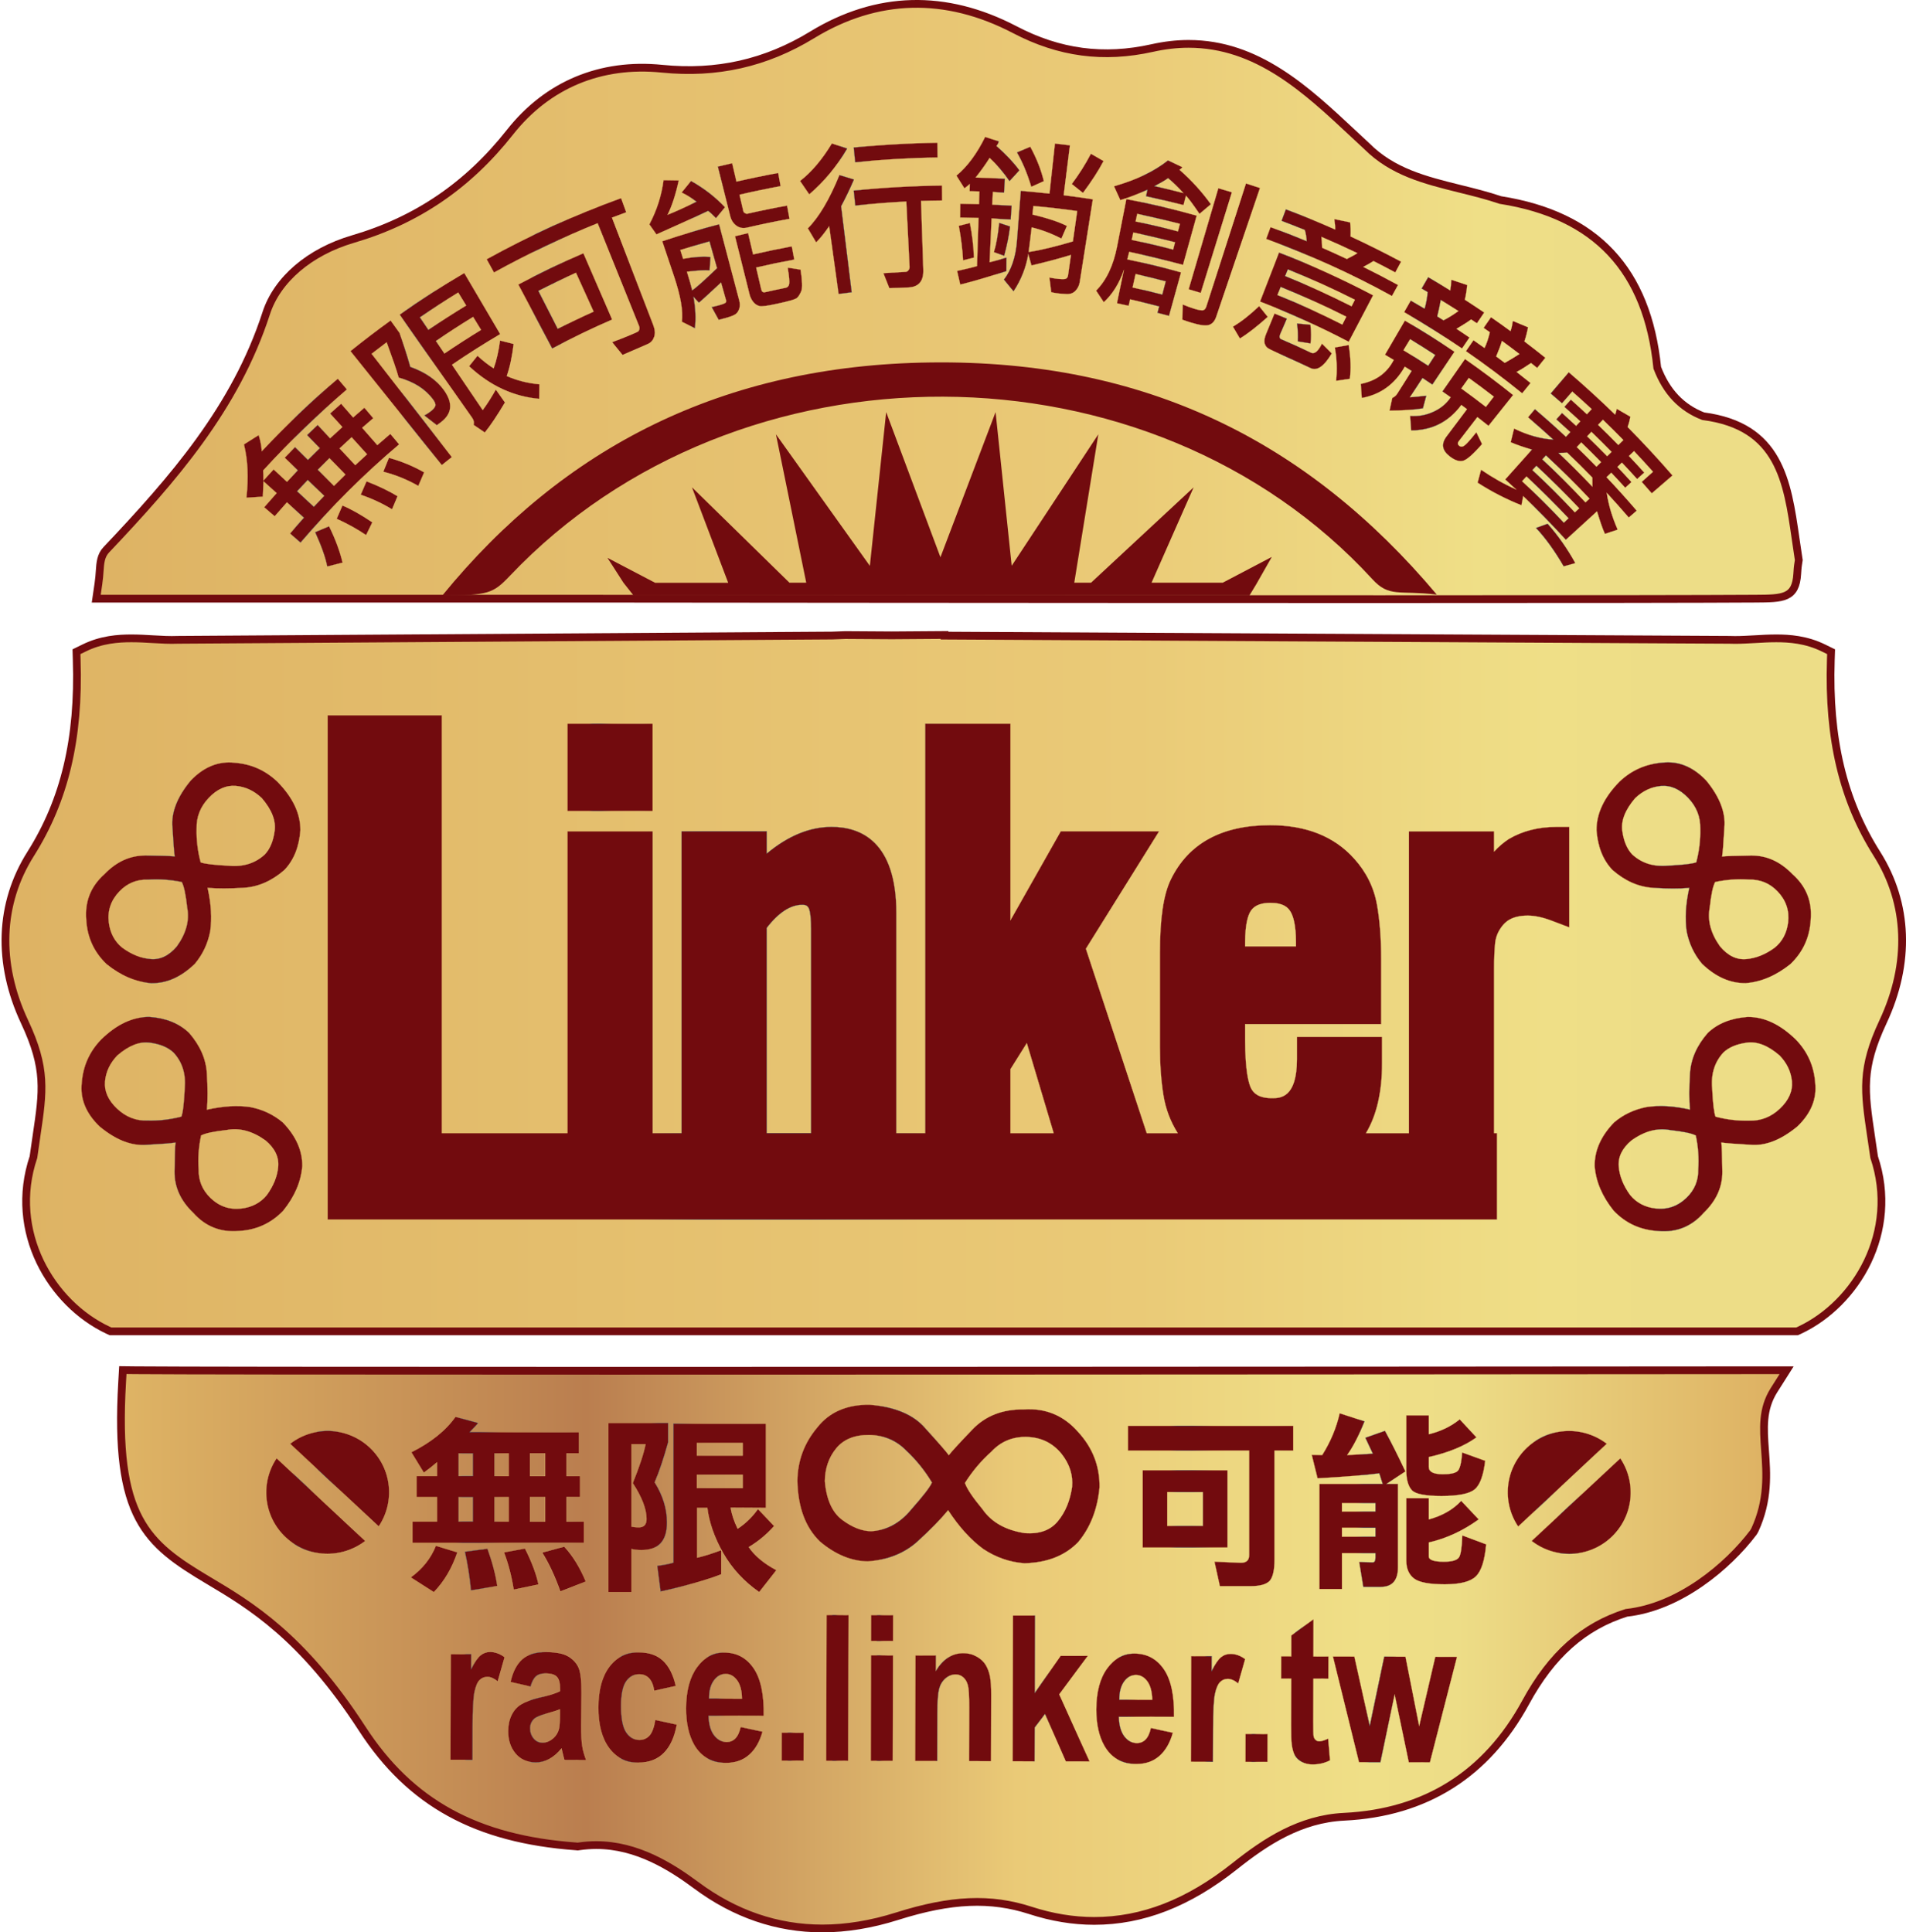 <?xml version="1.0" encoding="utf-8"?>
<!-- Generator: Adobe Illustrator 16.0.3, SVG Export Plug-In . SVG Version: 6.00 Build 0)  -->
<!DOCTYPE svg PUBLIC "-//W3C//DTD SVG 1.1//EN" "http://www.w3.org/Graphics/SVG/1.1/DTD/svg11.dtd">
<svg version="1.1" id="圖層_1" xmlns="http://www.w3.org/2000/svg" xmlns:xlink="http://www.w3.org/1999/xlink" x="0px" y="0px"
	 width="246.033px" height="249.424px" viewBox="0 0 246.033 249.424" enable-background="new 0 0 246.033 249.424"
	 xml:space="preserve">
<g>
	<linearGradient id="SVGID_1_" gradientUnits="userSpaceOnUse" x1="0.701" y1="126.904" x2="245.533" y2="126.904">
		<stop  offset="0.006" style="stop-color:#deb364"/>
		<stop  offset="0.596" style="stop-color:#eaca77"/>
		<stop  offset="0.814" style="stop-color:#efdf87"/>
		<stop  offset="0.871" style="stop-color:#eddd87"/>
	</linearGradient>
	<path fill="url(#SVGID_1_)" stroke="#720b0e" stroke-miterlimit="10" d="M14.262,171.849l-0.343-0.159
		c-7.29-3.43-12.848-12.703-9.599-22.337c0.133-0.987,0.267-1.898,0.395-2.753c0.855-5.775,1.289-8.669-1.539-14.701
		c-3.551-7.568-3.271-15.276,0.785-21.687c4.376-6.929,6.266-14.871,5.941-25l-0.031-1.089l0.977-0.477
		c2.239-1.108,4.438-1.248,6.102-1.248c0.912,0,1.842,0.049,2.764,0.106c1.092,0.064,2.183,0.128,3.261,0.083l84.442-0.552
		l1.696-0.064l6.01,0.038l6.802-0.049v0.083l101.281,0.544c0.293,0.011,0.518,0.015,0.754,0.015c0.85,0,1.7-0.053,2.563-0.098
		c0.92-0.057,1.844-0.106,2.764-0.106c1.656,0,3.855,0.14,6.102,1.248l0.975,0.477l-0.036,1.089
		c-0.323,10.125,1.567,18.067,5.953,25c4.052,6.411,4.332,14.119,0.779,21.687c-2.829,6.036-2.4,8.926-1.546,14.705
		c0.133,0.857,0.271,1.77,0.407,2.749c3.241,9.634-2.313,18.907-9.603,22.337l-0.347,0.159H14.262z"/>
	<linearGradient id="SVGID_2_" gradientUnits="userSpaceOnUse" x1="12.424" y1="38.919" x2="232.191" y2="38.919">
		<stop  offset="0.006" style="stop-color:#deb364"/>
		<stop  offset="0.596" style="stop-color:#eaca77"/>
		<stop  offset="0.814" style="stop-color:#efdf87"/>
		<stop  offset="0.871" style="stop-color:#eddd87"/>
	</linearGradient>
	<path fill="url(#SVGID_2_)" stroke="#720b0e" stroke-miterlimit="10" d="M178.287,77.338c-44.667,0-102.467-0.061-102.467-0.061
		H12.424l0.281-1.937c0.093-0.631,0.131-1.168,0.162-1.623c0.07-1.032,0.137-2.004,0.854-2.753
		c8.607-9.096,16.668-18.275,20.646-30.54c1.41-4.342,5.594-7.92,11.197-9.565C53.78,28.451,60.4,23.946,65.81,17.089
		c4.841-6.146,11.715-9.024,19.649-8.219c7.058,0.708,13.385-0.715,19.355-4.357c8.369-5.113,17.254-5.34,26.172-0.685
		c5.752,3.014,11.482,3.771,17.755,2.372c1.581-0.352,3.154-0.537,4.679-0.537c8.897,0,15.206,5.911,21.312,11.626l1.686,1.57
		c3.337,3.351,7.549,4.398,12.016,5.506c1.727,0.428,3.51,0.866,5.249,1.456c12.33,1.94,18.954,9.017,20.242,21.649
		c1.191,3.124,3.137,5.17,5.932,6.255c9.832,1.275,10.85,8.355,11.931,15.839c0.116,0.802,0.236,1.623,0.363,2.455l0.042,0.272
		l-0.042,0.272c-0.104,0.616-0.138,1.112-0.157,1.501c-0.188,3.181-1.83,3.192-5.414,3.211
		C220.469,77.315,204.225,77.338,178.287,77.338z"/>
	<g>
		<g>
			<linearGradient id="SVGID_3_" gradientUnits="userSpaceOnUse" x1="15.612" y1="212.887" x2="230.622" y2="212.887">
				<stop  offset="0.006" style="stop-color:#deb364"/>
				<stop  offset="0.279" style="stop-color:#ba7e4f"/>
				<stop  offset="0.538" style="stop-color:#eaca77"/>
				<stop  offset="0.748" style="stop-color:#efdf87"/>
				<stop  offset="0.802" style="stop-color:#eddd87"/>
				<stop  offset="1" style="stop-color:#ddaf61"/>
			</linearGradient>
			<path fill="url(#SVGID_3_)" stroke="#720b0e" stroke-miterlimit="10" d="M106.146,248.924c-5.826,0-11.303-1.876-16.261-5.563
				c-3.259-2.417-7.671-5.2-12.901-5.2c-0.731,0-1.488,0.053-2.233,0.162l-0.18,0.026l-0.18-0.019
				c-12.904-0.931-21.426-5.616-27.628-15.178c-7.734-11.933-14.464-15.945-19.878-19.16c-8-4.765-12.134-8.066-11.122-25.536
				l0.093-1.607l1.611,0.019c4.502,0.042,25.109,0.068,61.247,0.068c62.251,0,148.841-0.068,148.841-0.068h3.067l-1.638,2.584
				c-1.534,2.446-1.354,4.897-1.148,7.741c0.22,3.015,0.466,6.438-1.323,10.313l-0.184,0.311
				c-3.271,4.327-9.514,9.614-16.384,10.363c-5.524,1.739-9.66,5.408-13.001,11.55c-5.055,9.297-12.944,14.259-23.439,14.773
				c-5.698,0.276-10.149,3.226-14.105,6.369c-5.993,4.765-11.929,7.076-18.162,7.076c-2.706,0-5.479-0.458-8.239-1.358
				c-5.115-1.656-10.192-1.463-17.202,0.753C112.488,248.391,109.243,248.924,106.146,248.924z"/>
		</g>
	</g>
	<g>
		<g>
			<linearGradient id="SVGID_4_" gradientUnits="userSpaceOnUse" x1="52.999" y1="194.197" x2="75.637" y2="194.197">
				<stop  offset="0.006" style="stop-color:#deb364"/>
				<stop  offset="0.253" style="stop-color:#ddaf61"/>
				<stop  offset="0.299" style="stop-color:#307da3"/>
				<stop  offset="0.39" style="stop-color:#2a6d8e"/>
				<stop  offset="0.516" style="stop-color:#deb364"/>
				<stop  offset="0.596" style="stop-color:#eaca77"/>
				<stop  offset="0.814" style="stop-color:#efdf87"/>
				<stop  offset="0.871" style="stop-color:#eddd87"/>
				<stop  offset="1" style="stop-color:#ddaf61"/>
			</linearGradient>
			<path fill="#720b0e" stroke="url(#SVGID_4_)" stroke-width="0.028" stroke-miterlimit="10" d="M56.266,199.525l2.766,0.848
				c-0.678,2.027-1.684,3.744-3.029,5.136l-2.979-1.902C54.525,202.521,55.613,201.16,56.266,199.525z M56.409,188.747
				c-0.513,0.446-1.078,0.896-1.7,1.343l-1.611-2.637c2.532-1.267,4.43-2.783,5.694-4.568l2.908,0.794
				c-0.134,0.193-0.489,0.579-1.081,1.177h14.114v2.738h-1.607v2.931h1.755v2.716h-1.755v3.165h2.256v2.742h-22.14v-2.742h3.167
				v-3.165h-2.638v-2.716h2.638V188.747z M61.048,187.594h-1.852v2.931h1.852V187.594z M61.048,196.405v-3.165h-1.852v3.165H61.048z
				 M62.922,199.912c0.62,1.701,1.044,3.298,1.274,4.803l-3.393,0.556c-0.176-1.762-0.438-3.419-0.79-4.973L62.922,199.912z
				 M65.66,187.594h-1.83v2.931h1.83V187.594z M63.83,193.24v3.165h1.83v-3.165H63.83z M67.769,199.866
				c0.883,1.747,1.464,3.298,1.755,4.659l-3.219,0.67c-0.269-1.729-0.685-3.336-1.25-4.822L67.769,199.866z M70.367,187.594h-1.952
				v2.931h1.952V187.594z M70.367,196.405v-3.165h-1.952v3.165H70.367z M72.833,199.624c1.099,1.188,2.021,2.689,2.785,4.516
				l-3.286,1.294c-0.715-2.012-1.506-3.691-2.353-5.038L72.833,199.624z"/>
			<linearGradient id="SVGID_5_" gradientUnits="userSpaceOnUse" x1="78.512" y1="194.596" x2="100.236" y2="194.596">
				<stop  offset="0.006" style="stop-color:#deb364"/>
				<stop  offset="0.253" style="stop-color:#ddaf61"/>
				<stop  offset="0.299" style="stop-color:#307da3"/>
				<stop  offset="0.39" style="stop-color:#2a6d8e"/>
				<stop  offset="0.516" style="stop-color:#deb364"/>
				<stop  offset="0.596" style="stop-color:#eaca77"/>
				<stop  offset="0.814" style="stop-color:#efdf87"/>
				<stop  offset="0.871" style="stop-color:#eddd87"/>
				<stop  offset="1" style="stop-color:#ddaf61"/>
			</linearGradient>
			<path fill="#720b0e" stroke="url(#SVGID_5_)" stroke-width="0.028" stroke-miterlimit="10" d="M81.513,199.942v5.566h-2.986
				v-21.83h7.706v2.5c-0.558,2.031-1.135,3.752-1.727,5.159c1.063,1.721,1.585,3.441,1.585,5.188c0,2.376-1.095,3.556-3.288,3.556
				C82.307,200.082,81.874,200.033,81.513,199.942z M83.455,196.073c0-1.278-0.596-2.833-1.779-4.638
				c0.863-2.129,1.416-3.801,1.656-5.019h-1.819v10.64c0.299,0.061,0.61,0.094,0.935,0.094
				C83.116,197.15,83.455,196.795,83.455,196.073z M94.326,194.609c0.113,0.81,0.416,1.721,0.895,2.712
				c1.021-0.674,1.892-1.524,2.619-2.546l2.086,2.205c-0.995,1.112-2.082,2.012-3.268,2.716c0.753,1.115,1.937,2.114,3.557,2.98
				l-2.212,2.832c-1.95-1.346-3.505-3.025-4.658-5.045c-1.138-2.016-1.813-3.964-2.04-5.828H89.98v6.43
				c0.852-0.193,1.89-0.522,3.128-0.983v3.128c-1.83,0.719-4.437,1.452-7.831,2.205l-0.431-3.295
				c0.864-0.113,1.557-0.242,2.086-0.408v-17.958h11.937v10.882L94.326,194.609z M95.865,186.251h-5.911v1.634h5.911V186.251z
				 M89.954,192.079h5.911v-1.729h-5.911V192.079z"/>
		</g>
		<g>
			<linearGradient id="SVGID_6_" gradientUnits="userSpaceOnUse" x1="145.591" y1="194.392" x2="166.944" y2="194.392">
				<stop  offset="0.006" style="stop-color:#deb364"/>
				<stop  offset="0.253" style="stop-color:#ddaf61"/>
				<stop  offset="0.299" style="stop-color:#307da3"/>
				<stop  offset="0.39" style="stop-color:#2a6d8e"/>
				<stop  offset="0.516" style="stop-color:#deb364"/>
				<stop  offset="0.596" style="stop-color:#eaca77"/>
				<stop  offset="0.814" style="stop-color:#efdf87"/>
				<stop  offset="0.871" style="stop-color:#eddd87"/>
				<stop  offset="1" style="stop-color:#ddaf61"/>
			</linearGradient>
			<path fill="#720b0e" stroke="url(#SVGID_6_)" stroke-width="0.028" stroke-miterlimit="10" d="M166.93,184.042v3.2h-2.404
				v14.023c0,1.388-0.211,2.314-0.624,2.783c-0.433,0.466-1.251,0.692-2.473,0.692h-3.962l-0.696-3.158l3.409,0.141
				c0.708,0,1.06-0.333,1.06-0.987v-13.494h-15.634v-3.2H166.93z M147.503,189.779h10.947v9.974h-10.947V189.779z M155.286,192.597
				h-4.612v4.369h4.612V192.597z"/>
			<linearGradient id="SVGID_7_" gradientUnits="userSpaceOnUse" x1="169.307" y1="193.768" x2="191.851" y2="193.768">
				<stop  offset="0.006" style="stop-color:#deb364"/>
				<stop  offset="0.253" style="stop-color:#ddaf61"/>
				<stop  offset="0.299" style="stop-color:#307da3"/>
				<stop  offset="0.39" style="stop-color:#2a6d8e"/>
				<stop  offset="0.516" style="stop-color:#deb364"/>
				<stop  offset="0.596" style="stop-color:#eaca77"/>
				<stop  offset="0.814" style="stop-color:#efdf87"/>
				<stop  offset="0.871" style="stop-color:#eddd87"/>
				<stop  offset="1" style="stop-color:#ddaf61"/>
			</linearGradient>
			<path fill="#720b0e" stroke="url(#SVGID_7_)" stroke-width="0.028" stroke-miterlimit="10" d="M181.415,189.931l-2.453,1.607
				h1.49v10.76c0,1.68-0.731,2.523-2.189,2.523h-2.283l-0.529-3.192c0.856,0.026,1.436,0.041,1.761,0.041
				c0.22,0,0.337-0.2,0.337-0.598v-0.597h-4.329v4.633h-2.904v-13.57h8.165l-0.433-1.369c-1.712,0.224-4.368,0.446-7.973,0.65
				l-0.749-3.029l1.351,0.03c1.072-1.702,1.826-3.494,2.256-5.39l3.197,1.036c-0.705,1.793-1.452,3.245-2.238,4.354l3.32-0.178
				l-0.965-2.058l2.527-0.889C179.571,186.148,180.452,187.896,181.415,189.931z M173.219,195.112h4.329v-1.101h-4.329V195.112z
				 M173.219,198.357h4.329v-1.153h-4.329V198.357z M181.53,182.695h2.904v2.432c1.538-0.366,2.869-1.01,3.99-1.925l2.159,2.33
				c-1.503,1.104-3.557,1.955-6.149,2.545v1.274c0,0.628,0.6,0.938,1.801,0.938c0.915,0,1.531-0.121,1.854-0.359
				c0.335-0.227,0.549-1.044,0.646-2.451l2.978,1.082c-0.227,1.888-0.673,3.112-1.344,3.669c-0.674,0.582-2.107,0.87-4.297,0.87
				c-2.08,0-3.356-0.25-3.819-0.745c-0.477-0.511-0.723-1.369-0.723-2.576V182.695z M181.53,193.384h2.904v2.738
				c1.727-0.465,3.122-1.26,4.182-2.397l2.256,2.397c-2.001,1.456-4.144,2.454-6.438,2.977v1.804c0,0.446,0.652,0.681,1.944,0.681
				c1.042,0,1.694-0.192,1.949-0.56c0.236-0.348,0.381-1.301,0.43-2.836l3.078,1.157c-0.18,2.068-0.62,3.445-1.327,4.13
				c-0.703,0.688-2.037,1.028-4.007,1.028c-1.971,0-3.291-0.245-3.96-0.741c-0.675-0.515-1.012-1.286-1.012-2.326V193.384z"/>
		</g>
	</g>
	<g>
		<g>
			<linearGradient id="SVGID_8_" gradientUnits="userSpaceOnUse" x1="58.128" y1="220.188" x2="65.153" y2="220.188">
				<stop  offset="0.006" style="stop-color:#deb364"/>
				<stop  offset="0.253" style="stop-color:#ddaf61"/>
				<stop  offset="0.299" style="stop-color:#307da3"/>
				<stop  offset="0.39" style="stop-color:#2a6d8e"/>
				<stop  offset="0.516" style="stop-color:#deb364"/>
				<stop  offset="0.596" style="stop-color:#eaca77"/>
				<stop  offset="0.814" style="stop-color:#efdf87"/>
				<stop  offset="0.871" style="stop-color:#eddd87"/>
				<stop  offset="1" style="stop-color:#ddaf61"/>
			</linearGradient>
			<path fill="#720b0e" stroke="url(#SVGID_8_)" stroke-width="0.028" stroke-miterlimit="10" d="M60.987,227.154l-2.845-0.004
				l0.04-13.631l2.638,0.004l-0.004,1.94c0.455-0.915,0.863-1.521,1.227-1.805c0.359-0.291,0.77-0.438,1.227-0.438
				c0.648,0.004,1.27,0.234,1.867,0.688l-0.887,3.14c-0.477-0.394-0.924-0.595-1.332-0.595c-0.396,0-0.739,0.141-1.016,0.417
				c-0.275,0.275-0.495,0.778-0.652,1.505c-0.162,0.729-0.25,2.254-0.254,4.568L60.987,227.154z"/>
			<linearGradient id="SVGID_9_" gradientUnits="userSpaceOnUse" x1="65.575" y1="220.365" x2="75.686" y2="220.365">
				<stop  offset="0.006" style="stop-color:#deb364"/>
				<stop  offset="0.253" style="stop-color:#ddaf61"/>
				<stop  offset="0.299" style="stop-color:#307da3"/>
				<stop  offset="0.39" style="stop-color:#2a6d8e"/>
				<stop  offset="0.516" style="stop-color:#deb364"/>
				<stop  offset="0.596" style="stop-color:#eaca77"/>
				<stop  offset="0.814" style="stop-color:#efdf87"/>
				<stop  offset="0.871" style="stop-color:#eddd87"/>
				<stop  offset="1" style="stop-color:#ddaf61"/>
			</linearGradient>
			<path fill="#720b0e" stroke="url(#SVGID_9_)" stroke-width="0.028" stroke-miterlimit="10" d="M68.478,217.703l-2.579-0.595
				c0.293-1.319,0.796-2.288,1.507-2.923c0.709-0.636,1.757-0.942,3.156-0.942c1.264,0,2.209,0.197,2.827,0.579
				c0.622,0.378,1.059,0.866,1.309,1.452c0.254,0.586,0.378,1.664,0.369,3.23l-0.04,4.209c-0.004,1.199,0.04,2.08,0.133,2.647
				c0.083,0.571,0.261,1.184,0.507,1.838l-2.816-0.011c-0.071-0.242-0.162-0.594-0.272-1.07c-0.043-0.208-0.079-0.355-0.096-0.42
				c-0.486,0.594-1.007,1.044-1.559,1.339c-0.556,0.303-1.145,0.453-1.775,0.45c-1.104-0.004-1.977-0.39-2.61-1.15
				c-0.635-0.764-0.955-1.731-0.947-2.89c0.002-0.771,0.143-1.46,0.439-2.057c0.293-0.609,0.699-1.067,1.225-1.385
				c0.522-0.321,1.276-0.594,2.258-0.84c1.332-0.306,2.255-0.604,2.767-0.873v-0.359c0.002-0.696-0.126-1.188-0.4-1.482
				c-0.272-0.299-0.775-0.45-1.524-0.45c-0.509,0-0.904,0.124-1.184,0.374C68.885,216.629,68.653,217.075,68.478,217.703z
				 M72.271,220.638c-0.367,0.159-0.938,0.34-1.734,0.548c-0.789,0.216-1.305,0.424-1.547,0.628c-0.373,0.333-0.56,0.753-0.56,1.268
				c0,0.507,0.147,0.945,0.44,1.309c0.299,0.37,0.675,0.556,1.135,0.556c0.513,0,1.004-0.208,1.469-0.636
				c0.345-0.321,0.569-0.722,0.68-1.191c0.073-0.31,0.113-0.896,0.117-1.762V220.638z"/>
			<linearGradient id="SVGID_10_" gradientUnits="userSpaceOnUse" x1="77.225" y1="220.398" x2="87.383" y2="220.398">
				<stop  offset="0.006" style="stop-color:#deb364"/>
				<stop  offset="0.253" style="stop-color:#ddaf61"/>
				<stop  offset="0.299" style="stop-color:#307da3"/>
				<stop  offset="0.39" style="stop-color:#2a6d8e"/>
				<stop  offset="0.516" style="stop-color:#deb364"/>
				<stop  offset="0.596" style="stop-color:#eaca77"/>
				<stop  offset="0.814" style="stop-color:#efdf87"/>
				<stop  offset="0.871" style="stop-color:#eddd87"/>
				<stop  offset="1" style="stop-color:#ddaf61"/>
			</linearGradient>
			<path fill="#720b0e" stroke="url(#SVGID_10_)" stroke-width="0.028" stroke-miterlimit="10" d="M87.235,217.623l-2.795,0.632
				c-0.097-0.703-0.311-1.24-0.642-1.604c-0.331-0.359-0.766-0.537-1.299-0.537c-0.709-0.004-1.274,0.303-1.696,0.923
				c-0.42,0.62-0.636,1.652-0.64,3.108c-0.009,1.623,0.206,2.762,0.632,3.431c0.426,0.666,0.999,1.002,1.725,1.006
				c0.539,0,0.978-0.192,1.327-0.578c0.339-0.394,0.587-1.063,0.732-2.013l2.787,0.609c-0.295,1.634-0.851,2.852-1.679,3.684
				c-0.827,0.828-1.924,1.24-3.315,1.24c-1.567-0.007-2.817-0.643-3.746-1.898c-0.933-1.259-1.39-3.007-1.388-5.23
				c0.007-2.247,0.477-4.001,1.42-5.25c0.939-1.248,2.207-1.872,3.805-1.872c1.311,0.004,2.353,0.359,3.124,1.078
				C86.355,215.07,86.906,216.167,87.235,217.623z"/>
			<linearGradient id="SVGID_11_" gradientUnits="userSpaceOnUse" x1="88.542" y1="220.43" x2="98.606" y2="220.43">
				<stop  offset="0.006" style="stop-color:#deb364"/>
				<stop  offset="0.253" style="stop-color:#ddaf61"/>
				<stop  offset="0.299" style="stop-color:#307da3"/>
				<stop  offset="0.39" style="stop-color:#2a6d8e"/>
				<stop  offset="0.516" style="stop-color:#deb364"/>
				<stop  offset="0.596" style="stop-color:#eaca77"/>
				<stop  offset="0.814" style="stop-color:#efdf87"/>
				<stop  offset="0.871" style="stop-color:#eddd87"/>
				<stop  offset="1" style="stop-color:#ddaf61"/>
			</linearGradient>
			<path fill="#720b0e" stroke="url(#SVGID_11_)" stroke-width="0.028" stroke-miterlimit="10" d="M95.601,222.907l2.831,0.608
				c-0.368,1.324-0.945,2.322-1.734,3.007c-0.788,0.688-1.775,1.032-2.949,1.032c-1.874-0.011-3.245-0.79-4.144-2.333
				c-0.701-1.248-1.052-2.818-1.048-4.709c0.006-2.258,0.479-4.024,1.415-5.303c0.927-1.274,2.108-1.909,3.532-1.906
				c1.594,0,2.855,0.678,3.776,2.017c0.919,1.346,1.354,3.399,1.309,6.16l-7.122-0.019c0.018,1.078,0.244,1.902,0.68,2.5
				c0.44,0.594,0.984,0.885,1.641,0.893c0.439,0,0.815-0.147,1.122-0.461C95.215,224.091,95.448,223.595,95.601,222.907z
				 M95.77,219.265c-0.02-1.04-0.222-1.838-0.636-2.383c-0.399-0.537-0.887-0.813-1.468-0.813c-0.618,0-1.131,0.276-1.539,0.855
				c-0.406,0.567-0.612,1.346-0.604,2.326L95.77,219.265z"/>
			<linearGradient id="SVGID_12_" gradientUnits="userSpaceOnUse" x1="100.878" y1="225.46" x2="103.755" y2="225.46">
				<stop  offset="0.006" style="stop-color:#deb364"/>
				<stop  offset="0.253" style="stop-color:#ddaf61"/>
				<stop  offset="0.299" style="stop-color:#307da3"/>
				<stop  offset="0.39" style="stop-color:#2a6d8e"/>
				<stop  offset="0.516" style="stop-color:#deb364"/>
				<stop  offset="0.596" style="stop-color:#eaca77"/>
				<stop  offset="0.814" style="stop-color:#efdf87"/>
				<stop  offset="0.871" style="stop-color:#eddd87"/>
				<stop  offset="1" style="stop-color:#ddaf61"/>
			</linearGradient>
			<path fill="#720b0e" stroke="url(#SVGID_12_)" stroke-width="0.028" stroke-miterlimit="10" d="M100.893,227.26l0.009-3.607
				l2.839,0.007l-0.008,3.608L100.893,227.26z"/>
			<linearGradient id="SVGID_13_" gradientUnits="userSpaceOnUse" x1="106.63" y1="217.871" x2="109.551" y2="217.871">
				<stop  offset="0.006" style="stop-color:#deb364"/>
				<stop  offset="0.253" style="stop-color:#ddaf61"/>
				<stop  offset="0.299" style="stop-color:#307da3"/>
				<stop  offset="0.39" style="stop-color:#2a6d8e"/>
				<stop  offset="0.516" style="stop-color:#deb364"/>
				<stop  offset="0.596" style="stop-color:#eaca77"/>
				<stop  offset="0.814" style="stop-color:#efdf87"/>
				<stop  offset="0.871" style="stop-color:#eddd87"/>
				<stop  offset="1" style="stop-color:#ddaf61"/>
			</linearGradient>
			<path fill="#720b0e" stroke="url(#SVGID_13_)" stroke-width="0.028" stroke-miterlimit="10" d="M106.645,227.279l0.049-18.824
				l2.843,0.008l-0.053,18.823L106.645,227.279z"/>
			<linearGradient id="SVGID_14_" gradientUnits="userSpaceOnUse" x1="112.387" y1="217.889" x2="115.307" y2="217.889">
				<stop  offset="0.006" style="stop-color:#deb364"/>
				<stop  offset="0.253" style="stop-color:#ddaf61"/>
				<stop  offset="0.299" style="stop-color:#307da3"/>
				<stop  offset="0.39" style="stop-color:#2a6d8e"/>
				<stop  offset="0.516" style="stop-color:#deb364"/>
				<stop  offset="0.596" style="stop-color:#eaca77"/>
				<stop  offset="0.814" style="stop-color:#efdf87"/>
				<stop  offset="0.871" style="stop-color:#eddd87"/>
				<stop  offset="1" style="stop-color:#ddaf61"/>
			</linearGradient>
			<path fill="#720b0e" stroke="url(#SVGID_14_)" stroke-width="0.028" stroke-miterlimit="10" d="M112.401,227.29l0.035-13.631
				l2.839,0.008l-0.036,13.631L112.401,227.29z M112.44,211.813l0.008-3.335l2.844,0.003l-0.013,3.34L112.44,211.813z"/>
			<linearGradient id="SVGID_15_" gradientUnits="userSpaceOnUse" x1="118.116" y1="220.359" x2="127.962" y2="220.359">
				<stop  offset="0.006" style="stop-color:#deb364"/>
				<stop  offset="0.253" style="stop-color:#ddaf61"/>
				<stop  offset="0.299" style="stop-color:#307da3"/>
				<stop  offset="0.39" style="stop-color:#2a6d8e"/>
				<stop  offset="0.516" style="stop-color:#deb364"/>
				<stop  offset="0.596" style="stop-color:#eaca77"/>
				<stop  offset="0.814" style="stop-color:#efdf87"/>
				<stop  offset="0.871" style="stop-color:#eddd87"/>
				<stop  offset="1" style="stop-color:#ddaf61"/>
			</linearGradient>
			<path fill="#720b0e" stroke="url(#SVGID_15_)" stroke-width="0.028" stroke-miterlimit="10" d="M127.925,227.336l-2.839-0.008
				l0.018-6.963c0.002-1.468-0.055-2.417-0.178-2.852c-0.115-0.432-0.316-0.768-0.589-1.006c-0.273-0.242-0.599-0.367-0.988-0.367
				c-0.488,0-0.933,0.17-1.324,0.511c-0.39,0.344-0.66,0.794-0.806,1.357s-0.223,1.607-0.223,3.128l-0.018,6.176l-2.848-0.003
				l0.04-13.631l2.642,0.004l-0.01,2c0.942-1.531,2.124-2.299,3.552-2.299c0.622,0,1.193,0.144,1.713,0.438
				c0.522,0.287,0.915,0.65,1.179,1.097c0.263,0.446,0.444,0.953,0.552,1.517c0.101,0.563,0.157,1.377,0.149,2.425L127.925,227.336z
				"/>
			<linearGradient id="SVGID_16_" gradientUnits="userSpaceOnUse" x1="130.693" y1="217.947" x2="140.664" y2="217.947">
				<stop  offset="0.006" style="stop-color:#deb364"/>
				<stop  offset="0.253" style="stop-color:#ddaf61"/>
				<stop  offset="0.299" style="stop-color:#307da3"/>
				<stop  offset="0.39" style="stop-color:#2a6d8e"/>
				<stop  offset="0.516" style="stop-color:#deb364"/>
				<stop  offset="0.596" style="stop-color:#eaca77"/>
				<stop  offset="0.814" style="stop-color:#efdf87"/>
				<stop  offset="0.871" style="stop-color:#eddd87"/>
				<stop  offset="1" style="stop-color:#ddaf61"/>
			</linearGradient>
			<path fill="#720b0e" stroke="url(#SVGID_16_)" stroke-width="0.028" stroke-miterlimit="10" d="M130.708,227.34l0.048-18.809
				h2.846l-0.026,9.988l3.336-4.788l3.508,0.004l-3.689,4.97l3.912,8.657l-3.067-0.004l-2.685-6.127l-1.33,1.755l-0.013,4.364
				L130.708,227.34z"/>
			<linearGradient id="SVGID_17_" gradientUnits="userSpaceOnUse" x1="141.503" y1="220.566" x2="151.564" y2="220.566">
				<stop  offset="0.006" style="stop-color:#deb364"/>
				<stop  offset="0.253" style="stop-color:#ddaf61"/>
				<stop  offset="0.299" style="stop-color:#307da3"/>
				<stop  offset="0.39" style="stop-color:#2a6d8e"/>
				<stop  offset="0.516" style="stop-color:#deb364"/>
				<stop  offset="0.596" style="stop-color:#eaca77"/>
				<stop  offset="0.814" style="stop-color:#efdf87"/>
				<stop  offset="0.871" style="stop-color:#eddd87"/>
				<stop  offset="1" style="stop-color:#ddaf61"/>
			</linearGradient>
			<path fill="#720b0e" stroke="url(#SVGID_17_)" stroke-width="0.028" stroke-miterlimit="10" d="M148.558,223.043l2.833,0.616
				c-0.363,1.32-0.949,2.318-1.73,3.003c-0.79,0.692-1.773,1.033-2.955,1.029c-1.867,0-3.247-0.779-4.14-2.334
				c-0.706-1.24-1.052-2.813-1.048-4.705c0.004-2.258,0.477-4.023,1.407-5.299c0.932-1.278,2.112-1.913,3.534-1.913
				c1.6,0.004,2.857,0.681,3.78,2.023c0.917,1.343,1.354,3.396,1.307,6.153l-7.12-0.016c0.016,1.067,0.25,1.906,0.677,2.5
				c0.444,0.594,0.987,0.893,1.638,0.893c0.45,0.004,0.823-0.151,1.122-0.453C148.176,224.227,148.404,223.735,148.558,223.043z
				 M148.733,219.404c-0.022-1.04-0.232-1.842-0.635-2.383c-0.403-0.544-0.891-0.82-1.474-0.82c-0.622,0-1.131,0.283-1.541,0.858
				c-0.406,0.575-0.605,1.354-0.602,2.334L148.733,219.404z"/>
			<linearGradient id="SVGID_18_" gradientUnits="userSpaceOnUse" x1="153.715" y1="220.446" x2="160.739" y2="220.446">
				<stop  offset="0.006" style="stop-color:#deb364"/>
				<stop  offset="0.253" style="stop-color:#ddaf61"/>
				<stop  offset="0.299" style="stop-color:#307da3"/>
				<stop  offset="0.39" style="stop-color:#2a6d8e"/>
				<stop  offset="0.516" style="stop-color:#deb364"/>
				<stop  offset="0.596" style="stop-color:#eaca77"/>
				<stop  offset="0.814" style="stop-color:#efdf87"/>
				<stop  offset="0.871" style="stop-color:#eddd87"/>
				<stop  offset="1" style="stop-color:#ddaf61"/>
			</linearGradient>
			<path fill="#720b0e" stroke="url(#SVGID_18_)" stroke-width="0.028" stroke-miterlimit="10" d="M156.566,227.411l-2.837-0.008
				l0.032-13.634l2.646,0.008l-0.009,1.939c0.455-0.915,0.864-1.523,1.222-1.808c0.36-0.291,0.771-0.428,1.227-0.428
				c0.652,0,1.271,0.224,1.876,0.678l-0.891,3.143c-0.477-0.394-0.923-0.59-1.339-0.594c-0.392,0-0.728,0.136-1.008,0.416
				c-0.276,0.276-0.499,0.775-0.656,1.509c-0.159,0.727-0.242,2.247-0.247,4.565L156.566,227.411z"/>
			<linearGradient id="SVGID_19_" gradientUnits="userSpaceOnUse" x1="160.752" y1="225.621" x2="163.637" y2="225.621">
				<stop  offset="0.006" style="stop-color:#deb364"/>
				<stop  offset="0.253" style="stop-color:#ddaf61"/>
				<stop  offset="0.299" style="stop-color:#307da3"/>
				<stop  offset="0.39" style="stop-color:#2a6d8e"/>
				<stop  offset="0.516" style="stop-color:#deb364"/>
				<stop  offset="0.596" style="stop-color:#eaca77"/>
				<stop  offset="0.814" style="stop-color:#efdf87"/>
				<stop  offset="0.871" style="stop-color:#eddd87"/>
				<stop  offset="1" style="stop-color:#ddaf61"/>
			</linearGradient>
			<path fill="#720b0e" stroke="url(#SVGID_19_)" stroke-width="0.028" stroke-miterlimit="10" d="M160.767,227.423l0.008-3.608
				l2.848,0.008l-0.01,3.604L160.767,227.423z"/>
			<linearGradient id="SVGID_20_" gradientUnits="userSpaceOnUse" x1="165.36" y1="218.371" x2="171.696" y2="218.371">
				<stop  offset="0.006" style="stop-color:#deb364"/>
				<stop  offset="0.253" style="stop-color:#ddaf61"/>
				<stop  offset="0.299" style="stop-color:#307da3"/>
				<stop  offset="0.39" style="stop-color:#2a6d8e"/>
				<stop  offset="0.516" style="stop-color:#deb364"/>
				<stop  offset="0.596" style="stop-color:#eaca77"/>
				<stop  offset="0.814" style="stop-color:#efdf87"/>
				<stop  offset="0.871" style="stop-color:#eddd87"/>
				<stop  offset="1" style="stop-color:#ddaf61"/>
			</linearGradient>
			<path fill="#720b0e" stroke="url(#SVGID_20_)" stroke-width="0.028" stroke-miterlimit="10" d="M171.488,213.822l-0.011,2.87
				l-1.942-0.007l-0.017,5.491c0,1.116,0.013,1.759,0.053,1.948c0.036,0.185,0.123,0.336,0.253,0.457
				c0.127,0.125,0.286,0.182,0.477,0.182c0.262,0,0.642-0.117,1.148-0.34l0.232,2.795c-0.664,0.355-1.411,0.533-2.247,0.533
				c-0.516,0-0.976-0.11-1.388-0.329c-0.408-0.224-0.709-0.503-0.902-0.848c-0.188-0.348-0.321-0.816-0.398-1.407
				c-0.057-0.427-0.083-1.274-0.08-2.549l0.018-5.941l-1.309-0.004l0.008-2.874l1.307,0.004l0.004-2.704l2.86-2.096l-0.013,4.811
				L171.488,213.822z"/>
			<linearGradient id="SVGID_21_" gradientUnits="userSpaceOnUse" x1="172.045" y1="220.652" x2="188.092" y2="220.652">
				<stop  offset="0.006" style="stop-color:#deb364"/>
				<stop  offset="0.253" style="stop-color:#ddaf61"/>
				<stop  offset="0.299" style="stop-color:#307da3"/>
				<stop  offset="0.39" style="stop-color:#2a6d8e"/>
				<stop  offset="0.516" style="stop-color:#deb364"/>
				<stop  offset="0.596" style="stop-color:#eaca77"/>
				<stop  offset="0.814" style="stop-color:#efdf87"/>
				<stop  offset="0.871" style="stop-color:#eddd87"/>
				<stop  offset="1" style="stop-color:#ddaf61"/>
			</linearGradient>
			<path fill="#720b0e" stroke="url(#SVGID_21_)" stroke-width="0.028" stroke-miterlimit="10" d="M175.424,227.457l-3.36-13.635
				l2.759,0.008l1.989,8.937l1.871-8.93l2.741,0.008l1.767,8.938l2.08-8.93l2.803,0.008l-3.491,13.623l-2.732-0.008l-1.823-8.771
				l-1.844,8.763L175.424,227.457z"/>
		</g>
	</g>
	<g>
		<g>
			<linearGradient id="SVGID_22_" gradientUnits="userSpaceOnUse" x1="37.43" y1="190.873" x2="50.243" y2="190.873">
				<stop  offset="0.006" style="stop-color:#deb364"/>
				<stop  offset="0.253" style="stop-color:#ddaf61"/>
				<stop  offset="0.299" style="stop-color:#307da3"/>
				<stop  offset="0.39" style="stop-color:#2a6d8e"/>
				<stop  offset="0.516" style="stop-color:#deb364"/>
				<stop  offset="0.596" style="stop-color:#eaca77"/>
				<stop  offset="0.814" style="stop-color:#efdf87"/>
				<stop  offset="0.871" style="stop-color:#eddd87"/>
				<stop  offset="1" style="stop-color:#ddaf61"/>
			</linearGradient>
			<path fill="#720b0e" stroke="url(#SVGID_22_)" stroke-width="0.028" stroke-miterlimit="10" d="M37.451,186.36l11.438,10.677
				c2.129-3.181,1.711-7.515-1.171-10.208C44.828,184.141,40.473,184.016,37.451,186.36z"/>
			<linearGradient id="SVGID_23_" gradientUnits="userSpaceOnUse" x1="34.352" y1="194.395" x2="47.166" y2="194.395">
				<stop  offset="0.006" style="stop-color:#deb364"/>
				<stop  offset="0.253" style="stop-color:#ddaf61"/>
				<stop  offset="0.299" style="stop-color:#307da3"/>
				<stop  offset="0.39" style="stop-color:#2a6d8e"/>
				<stop  offset="0.516" style="stop-color:#deb364"/>
				<stop  offset="0.596" style="stop-color:#eaca77"/>
				<stop  offset="0.814" style="stop-color:#efdf87"/>
				<stop  offset="0.871" style="stop-color:#eddd87"/>
				<stop  offset="1" style="stop-color:#ddaf61"/>
			</linearGradient>
			<path fill="#720b0e" stroke="url(#SVGID_23_)" stroke-width="0.028" stroke-miterlimit="10" d="M35.706,188.232
				c-2.132,3.177-1.708,7.516,1.18,10.208c2.878,2.686,7.235,2.811,10.259,0.462L35.706,188.232z"/>
		</g>
		<g>
			<linearGradient id="SVGID_24_" gradientUnits="userSpaceOnUse" x1="194.614" y1="190.873" x2="207.431" y2="190.873">
				<stop  offset="0.006" style="stop-color:#deb364"/>
				<stop  offset="0.253" style="stop-color:#ddaf61"/>
				<stop  offset="0.299" style="stop-color:#307da3"/>
				<stop  offset="0.39" style="stop-color:#2a6d8e"/>
				<stop  offset="0.516" style="stop-color:#deb364"/>
				<stop  offset="0.596" style="stop-color:#eaca77"/>
				<stop  offset="0.814" style="stop-color:#efdf87"/>
				<stop  offset="0.871" style="stop-color:#eddd87"/>
				<stop  offset="1" style="stop-color:#ddaf61"/>
			</linearGradient>
			<path fill="#720b0e" stroke="url(#SVGID_24_)" stroke-width="0.028" stroke-miterlimit="10" d="M207.409,186.36l-11.44,10.677
				c-2.13-3.181-1.71-7.515,1.174-10.208C200.028,184.141,204.384,184.016,207.409,186.36z"/>
			<linearGradient id="SVGID_25_" gradientUnits="userSpaceOnUse" x1="197.694" y1="194.395" x2="210.508" y2="194.395">
				<stop  offset="0.006" style="stop-color:#deb364"/>
				<stop  offset="0.253" style="stop-color:#ddaf61"/>
				<stop  offset="0.299" style="stop-color:#307da3"/>
				<stop  offset="0.39" style="stop-color:#2a6d8e"/>
				<stop  offset="0.516" style="stop-color:#deb364"/>
				<stop  offset="0.596" style="stop-color:#eaca77"/>
				<stop  offset="0.814" style="stop-color:#efdf87"/>
				<stop  offset="0.871" style="stop-color:#eddd87"/>
				<stop  offset="1" style="stop-color:#ddaf61"/>
			</linearGradient>
			<path fill="#720b0e" stroke="url(#SVGID_25_)" stroke-width="0.028" stroke-miterlimit="10" d="M209.156,188.232
				c2.126,3.177,1.704,7.516-1.178,10.208c-2.886,2.686-7.241,2.811-10.263,0.462L209.156,188.232z"/>
		</g>
	</g>
	<g>
		<g>
			<linearGradient id="SVGID_26_" gradientUnits="userSpaceOnUse" x1="31.472" y1="61.001" x2="54.768" y2="61.001">
				<stop  offset="0.006" style="stop-color:#deb364"/>
				<stop  offset="0.253" style="stop-color:#ddaf61"/>
				<stop  offset="0.299" style="stop-color:#307da3"/>
				<stop  offset="0.39" style="stop-color:#2a6d8e"/>
				<stop  offset="0.516" style="stop-color:#deb364"/>
				<stop  offset="0.596" style="stop-color:#eaca77"/>
				<stop  offset="0.814" style="stop-color:#efdf87"/>
				<stop  offset="0.871" style="stop-color:#eddd87"/>
				<stop  offset="1" style="stop-color:#ddaf61"/>
			</linearGradient>
			<path fill="#720b0e" stroke="url(#SVGID_26_)" stroke-width="0.028" stroke-miterlimit="10" d="M51.531,57.36
				c-4.5,3.804-8.763,8.025-12.738,12.666c-0.449-0.386-0.899-0.771-1.35-1.157c0.592-0.691,1.191-1.374,1.795-2.047
				c-0.733-0.66-1.467-1.32-2.201-1.98c-0.532,0.592-1.06,1.192-1.582,1.798c-0.45-0.388-0.9-0.775-1.35-1.164
				c0.531-0.615,1.066-1.224,1.607-1.826c-0.564-0.508-1.13-1.017-1.695-1.525c-0.018,0.449-0.046,1.117-0.09,1.982
				c-0.703,0.041-1.408,0.088-2.115,0.144c0.27-2.595,0.186-4.885-0.324-6.886c0.635-0.409,1.271-0.811,1.907-1.204
				c0.214,0.679,0.347,1.368,0.399,2.086c3.134-3.339,6.41-6.46,9.812-9.363c0.392,0.461,0.784,0.922,1.177,1.383
				c-3.77,3.218-7.383,6.707-10.816,10.466c0.028,0.3,0.048,0.728,0.041,1.294c0.435-0.483,0.872-0.962,1.313-1.436
				c0.574,0.534,1.148,1.068,1.723,1.603c0.463-0.5,0.931-0.994,1.401-1.484c-0.565-0.544-1.13-1.088-1.694-1.632
				c0.441-0.458,0.885-0.913,1.33-1.363c0.557,0.553,1.112,1.106,1.668,1.659c0.51-0.514,1.023-1.021,1.539-1.524
				c-0.545-0.563-1.09-1.126-1.637-1.69c0.449-0.436,0.9-0.867,1.354-1.294c0.537,0.572,1.073,1.144,1.609,1.715
				c0.523-0.493,1.05-0.979,1.58-1.46c-0.527-0.582-1.053-1.164-1.579-1.745c0.47-0.426,0.941-0.848,1.416-1.266
				c0.517,0.59,1.034,1.18,1.55,1.77c0.482-0.424,0.968-0.844,1.455-1.259c0.385,0.453,0.768,0.906,1.152,1.359
				c-0.48,0.408-0.958,0.822-1.433,1.239c0.65,0.743,1.302,1.485,1.952,2.228c0.556-0.489,1.115-0.972,1.68-1.449
				C50.769,56.453,51.15,56.906,51.531,57.36z M42.473,67.937c0.816,1.639,1.391,3.195,1.75,4.686
				c-0.658,0.158-1.318,0.324-1.98,0.498c-0.22-1.156-0.742-2.623-1.55-4.423C41.286,68.437,41.88,68.183,42.473,67.937z
				 M41.859,64.002c-0.711-0.685-1.422-1.37-2.133-2.055c-0.463,0.482-0.924,0.969-1.38,1.461c0.723,0.673,1.445,1.345,2.168,2.018
				C40.959,64.946,41.408,64.472,41.859,64.002z M48.066,67.424c-0.273,0.548-0.542,1.099-0.806,1.651
				c-1.124-0.764-2.386-1.469-3.797-2.112c0.241-0.572,0.487-1.143,0.739-1.712C45.314,65.71,46.607,66.435,48.066,67.424z
				 M44.588,61.258c-0.688-0.709-1.374-1.418-2.061-2.127c-0.509,0.495-1.014,0.995-1.516,1.5c0.699,0.696,1.399,1.393,2.1,2.089
				C43.6,62.227,44.092,61.74,44.588,61.258z M51.322,64.051c-0.244,0.564-0.48,1.13-0.713,1.697
				c-1.234-0.752-2.578-1.383-4.053-1.887c0.246-0.58,0.498-1.159,0.755-1.736C48.967,62.766,50.303,63.422,51.322,64.051z
				 M47.375,58.639c-0.662-0.732-1.324-1.464-1.987-2.197c-0.521,0.474-1.04,0.954-1.555,1.438c0.676,0.72,1.352,1.44,2.026,2.16
				C46.361,59.567,46.867,59.1,47.375,58.639z M54.75,60.975c-0.257,0.581-0.508,1.163-0.753,1.746
				c-1.38-0.789-2.89-1.406-4.524-1.829c0.238-0.602,0.48-1.202,0.729-1.802C51.846,59.54,53.356,60.176,54.75,60.975z"/>
			<linearGradient id="SVGID_27_" gradientUnits="userSpaceOnUse" x1="45.221" y1="47.631" x2="69.643" y2="47.631">
				<stop  offset="0.006" style="stop-color:#deb364"/>
				<stop  offset="0.253" style="stop-color:#ddaf61"/>
				<stop  offset="0.299" style="stop-color:#307da3"/>
				<stop  offset="0.39" style="stop-color:#2a6d8e"/>
				<stop  offset="0.516" style="stop-color:#deb364"/>
				<stop  offset="0.596" style="stop-color:#eaca77"/>
				<stop  offset="0.814" style="stop-color:#efdf87"/>
				<stop  offset="0.871" style="stop-color:#eddd87"/>
				<stop  offset="1" style="stop-color:#ddaf61"/>
			</linearGradient>
			<path fill="#720b0e" stroke="url(#SVGID_27_)" stroke-width="0.028" stroke-miterlimit="10" d="M52.959,47.357
				c2.004,0.716,3.444,1.743,4.359,3.022c1.19,1.678,1.031,3.034-0.42,4.128c-0.155,0.117-0.327,0.243-0.513,0.371
				c-0.53-0.42-1.063-0.838-1.598-1.253c0.241-0.12,0.493-0.28,0.769-0.489c0.373-0.283,0.588-0.542,0.644-0.753
				c0.056-0.221-0.048-0.497-0.306-0.844c-0.961-1.301-2.414-2.26-4.428-2.8c-0.299-1.063-0.829-2.571-1.553-4.558
				c-0.652,0.488-1.301,0.983-1.945,1.485c3.452,4.445,6.904,8.891,10.355,13.335c-0.432,0.337-0.863,0.679-1.292,1.024
				c-3.931-4.901-7.861-9.802-11.792-14.703c1.7-1.369,3.43-2.687,5.184-3.953c0.383,0.531,0.765,1.063,1.146,1.594
				C52.115,44.545,52.581,46.009,52.959,47.357z M64.576,43.128c-2.11,1.243-4.189,2.56-6.231,3.951
				c1.323,1.949,2.646,3.898,3.969,5.848c0.561-0.757,1.12-1.641,1.691-2.651c0.395,0.558,0.788,1.116,1.183,1.674
				c-0.994,1.662-1.85,2.956-2.608,3.884c-0.481-0.333-0.964-0.664-1.45-0.992c0.095-0.29,0.039-0.592-0.188-0.914
				c-3.115-4.438-6.23-8.875-9.346-13.313c2.721-1.916,5.502-3.708,8.336-5.378C61.48,37.867,63.028,40.497,64.576,43.128z
				 M60.172,39.435c-0.342-0.559-0.682-1.118-1.023-1.676c-1.673,1.022-3.326,2.089-4.958,3.2c0.368,0.542,0.735,1.083,1.103,1.625
				C56.898,41.49,58.525,40.44,60.172,39.435z M62.094,42.583c-0.341-0.558-0.682-1.116-1.021-1.673
				c-1.623,0.992-3.226,2.026-4.809,3.103c0.367,0.541,0.734,1.081,1.102,1.622C58.922,44.576,60.498,43.559,62.094,42.583z
				 M69.628,49.604c-0.014,0.626-0.022,1.251-0.026,1.875c-3.252-0.276-6.273-1.622-9.053-4.206c0.357-0.455,0.72-0.907,1.085-1.357
				c0.714,0.658,1.413,1.2,2.089,1.625c0.374-1.037,0.643-2.233,0.821-3.59c0.591,0.144,1.179,0.292,1.763,0.444
				c-0.199,1.641-0.492,3.02-0.889,4.139C66.748,49.12,68.145,49.472,69.628,49.604z"/>
			<linearGradient id="SVGID_28_" gradientUnits="userSpaceOnUse" x1="62.803" y1="35.696" x2="84.546" y2="35.696">
				<stop  offset="0.006" style="stop-color:#deb364"/>
				<stop  offset="0.253" style="stop-color:#ddaf61"/>
				<stop  offset="0.299" style="stop-color:#307da3"/>
				<stop  offset="0.39" style="stop-color:#2a6d8e"/>
				<stop  offset="0.516" style="stop-color:#deb364"/>
				<stop  offset="0.596" style="stop-color:#eaca77"/>
				<stop  offset="0.814" style="stop-color:#efdf87"/>
				<stop  offset="0.871" style="stop-color:#eddd87"/>
				<stop  offset="1" style="stop-color:#ddaf61"/>
			</linearGradient>
			<path fill="#720b0e" stroke="url(#SVGID_28_)" stroke-width="0.028" stroke-miterlimit="10" d="M80.844,27.404
				c-0.616,0.225-1.231,0.455-1.846,0.689c1.776,4.624,3.552,9.247,5.328,13.87c0.227,0.59,0.268,1.101,0.115,1.517
				c-0.142,0.416-0.39,0.712-0.747,0.887c-0.348,0.174-1.47,0.638-3.334,1.456c-0.446-0.555-0.897-1.107-1.351-1.658
				c0.78-0.29,1.516-0.574,2.203-0.863c0.688-0.288,1.07-0.455,1.151-0.52c0.081-0.058,0.138-0.15,0.165-0.3
				c0.033-0.132,0.016-0.263-0.034-0.386c-1.783-4.425-3.567-8.851-5.351-13.276c-4.559,1.832-9.027,3.949-13.379,6.353
				c-0.314-0.57-0.629-1.14-0.943-1.709c5.61-3.1,11.414-5.731,17.352-7.894C80.397,26.182,80.621,26.793,80.844,27.404z
				 M79.023,41.249c-2.618,1.134-5.201,2.375-7.741,3.723c-1.458-2.749-2.917-5.497-4.375-8.246c2.757-1.462,5.56-2.809,8.4-4.039
				C76.547,35.541,77.785,38.395,79.023,41.249z M76.623,40.223c-0.758-1.672-1.517-3.345-2.275-5.018
				c-1.634,0.739-3.254,1.518-4.859,2.336c0.834,1.636,1.668,3.272,2.503,4.908C73.521,41.669,75.065,40.927,76.623,40.223z"/>
			<linearGradient id="SVGID_29_" gradientUnits="userSpaceOnUse" x1="83.809" y1="31.717" x2="103.546" y2="31.717">
				<stop  offset="0.006" style="stop-color:#deb364"/>
				<stop  offset="0.253" style="stop-color:#ddaf61"/>
				<stop  offset="0.299" style="stop-color:#307da3"/>
				<stop  offset="0.39" style="stop-color:#2a6d8e"/>
				<stop  offset="0.516" style="stop-color:#deb364"/>
				<stop  offset="0.596" style="stop-color:#eaca77"/>
				<stop  offset="0.814" style="stop-color:#efdf87"/>
				<stop  offset="0.871" style="stop-color:#eddd87"/>
				<stop  offset="1" style="stop-color:#ddaf61"/>
			</linearGradient>
			<path fill="#720b0e" stroke="url(#SVGID_29_)" stroke-width="0.028" stroke-miterlimit="10" d="M95.42,38.763
				c0.107,0.405,0.109,0.769,0.01,1.077c-0.105,0.306-0.246,0.536-0.455,0.691c-0.201,0.153-0.582,0.312-1.139,0.47
				c-0.273,0.078-0.623,0.166-1.063,0.277c-0.297-0.547-0.596-1.094-0.898-1.64c0.291-0.056,0.615-0.136,0.969-0.238
				c0.48-0.14,0.763-0.249,0.83-0.343c0.066-0.081,0.083-0.188,0.049-0.312c-0.215-0.761-0.428-1.522-0.643-2.284
				c-1.854,1.681-2.773,2.57-2.875,2.59c-0.229-0.25-0.459-0.498-0.689-0.746c0.268,1.515,0.324,2.871,0.177,4.055
				c-0.552-0.28-1.109-0.556-1.671-0.827c0.18-1.334-0.151-3.3-1.022-5.897c-0.503-1.498-1.007-2.996-1.511-4.494
				c2.426-0.811,4.871-1.541,7.336-2.189C93.689,32.224,94.555,35.494,95.42,38.763z M93.587,26.75
				c-0.394,0.466-0.782,0.933-1.166,1.403c-0.384-0.411-0.73-0.726-1.013-0.939c-2.047,0.971-4.268,1.975-6.672,3.041
				c-0.303-0.432-0.605-0.863-0.911-1.292c0.962-1.821,1.573-3.714,1.829-5.703c0.654,0.005,1.308,0.016,1.959,0.031
				c-0.396,1.813-0.873,3.292-1.445,4.436c1.018-0.396,2.254-0.969,3.747-1.693c-0.624-0.469-1.263-0.864-1.928-1.184
				c0.399-0.498,0.804-0.994,1.213-1.487C90.941,24.354,92.396,25.498,93.587,26.75z M92.562,34.615
				c-0.325-1.156-0.649-2.312-0.975-3.467c-1.263,0.353-2.52,0.727-3.771,1.124c0.12,0.377,0.24,0.755,0.36,1.132
				c1.307-0.239,2.486-0.303,3.529-0.229c-0.041,0.572-0.079,1.145-0.114,1.717c-0.583-0.051-1.55,0.001-2.924,0.183
				c0.239,0.75,0.468,1.55,0.683,2.407C90.021,37.018,91.072,36.053,92.562,34.615z M103.34,34.807
				c0.219,1.444,0.248,2.357,0.099,2.738c-0.158,0.387-0.331,0.685-0.532,0.884c-0.207,0.214-1.082,0.456-2.624,0.789
				c-1.182,0.257-1.925,0.363-2.245,0.292c-0.315-0.08-0.589-0.259-0.813-0.539c-0.224-0.284-0.386-0.618-0.48-1
				c-0.623-2.493-1.246-4.986-1.869-7.479c0.563-0.14,1.128-0.276,1.694-0.407c0.214,0.917,0.429,1.834,0.643,2.751
				c1.659-0.385,3.324-0.732,4.996-1.041c0.106,0.571,0.213,1.143,0.319,1.714c-1.646,0.304-3.285,0.646-4.918,1.025
				c0.221,0.945,0.442,1.891,0.663,2.836c0.067,0.288,0.229,0.401,0.486,0.342c0.894-0.204,1.79-0.396,2.688-0.578
				c0.219-0.044,0.359-0.203,0.418-0.465c0.059-0.27-0.001-0.979-0.188-2.126C102.233,34.628,102.788,34.715,103.34,34.807z
				 M101.912,28.25c-1.834,0.333-3.661,0.71-5.48,1.132c-0.509,0.118-0.96,0.044-1.357-0.237c-0.404-0.287-0.678-0.702-0.818-1.263
				c-0.53-2.124-1.061-4.248-1.591-6.372c0.613-0.152,1.228-0.299,1.843-0.442c0.186,0.791,0.369,1.582,0.555,2.372
				c1.789-0.415,3.587-0.789,5.391-1.123c0.106,0.57,0.212,1.141,0.318,1.711c-1.777,0.328-3.55,0.697-5.314,1.106
				c0.168,0.72,0.336,1.439,0.504,2.159c0.02,0.081,0.085,0.147,0.201,0.217c0.113,0.071,0.214,0.095,0.305,0.074
				c1.704-0.389,3.414-0.739,5.131-1.05C101.702,27.106,101.807,27.678,101.912,28.25z"/>
			<linearGradient id="SVGID_30_" gradientUnits="userSpaceOnUse" x1="103.256" y1="28.185" x2="121.63" y2="28.185">
				<stop  offset="0.006" style="stop-color:#deb364"/>
				<stop  offset="0.253" style="stop-color:#ddaf61"/>
				<stop  offset="0.299" style="stop-color:#307da3"/>
				<stop  offset="0.39" style="stop-color:#2a6d8e"/>
				<stop  offset="0.516" style="stop-color:#deb364"/>
				<stop  offset="0.596" style="stop-color:#eaca77"/>
				<stop  offset="0.814" style="stop-color:#efdf87"/>
				<stop  offset="0.871" style="stop-color:#eddd87"/>
				<stop  offset="1" style="stop-color:#ddaf61"/>
			</linearGradient>
			<path fill="#720b0e" stroke="url(#SVGID_30_)" stroke-width="0.028" stroke-miterlimit="10" d="M109.354,19.172
				c-1.333,2.297-2.96,4.252-4.895,5.915c-0.39-0.578-0.784-1.153-1.184-1.727c1.498-1.16,2.852-2.771,4.109-4.843
				C108.045,18.73,108.701,18.949,109.354,19.172z M110.228,23.172c-0.521,1.215-1.072,2.361-1.654,3.453
				c0.454,3.699,0.908,7.398,1.362,11.098c-0.562,0.068-1.123,0.141-1.683,0.218c-0.406-2.916-0.812-5.832-1.218-8.748
				c-0.596,0.873-1.157,1.568-1.682,2.094c-0.354-0.606-0.712-1.21-1.075-1.813c1.463-1.464,2.795-3.751,4.079-6.872
				C108.984,22.787,109.607,22.977,110.228,23.172z M121.615,25.882c-0.907,0.009-1.814,0.028-2.721,0.058
				c0.098,2.965,0.195,5.93,0.293,8.895c0.046,1.464-0.596,2.206-1.909,2.272c-0.846,0.043-1.672,0.077-2.481,0.093
				c-0.253-0.649-0.509-1.297-0.769-1.943c0.521-0.022,1.481-0.095,2.887-0.171c0.123-0.007,0.239-0.07,0.338-0.196
				c0.107-0.126,0.16-0.273,0.152-0.439c-0.14-2.811-0.278-5.621-0.417-8.432c-2.197,0.108-4.392,0.277-6.58,0.509
				c-0.068-0.641-0.137-1.281-0.205-1.922c3.786-0.401,7.589-0.619,11.394-0.655C121.603,24.594,121.609,25.238,121.615,25.882z
				 M121.037,20.336c-3.553,0.049-7.103,0.252-10.641,0.609c-0.064-0.633-0.129-1.267-0.193-1.9
				c3.593-0.363,7.199-0.569,10.808-0.619C121.02,19.063,121.028,19.7,121.037,20.336z"/>
			<linearGradient id="SVGID_31_" gradientUnits="userSpaceOnUse" x1="123.442" y1="27.819" x2="142.467" y2="27.819">
				<stop  offset="0.006" style="stop-color:#deb364"/>
				<stop  offset="0.253" style="stop-color:#ddaf61"/>
				<stop  offset="0.299" style="stop-color:#307da3"/>
				<stop  offset="0.39" style="stop-color:#2a6d8e"/>
				<stop  offset="0.516" style="stop-color:#deb364"/>
				<stop  offset="0.596" style="stop-color:#eaca77"/>
				<stop  offset="0.814" style="stop-color:#efdf87"/>
				<stop  offset="0.871" style="stop-color:#eddd87"/>
				<stop  offset="1" style="stop-color:#ddaf61"/>
			</linearGradient>
			<path fill="#720b0e" stroke="url(#SVGID_31_)" stroke-width="0.028" stroke-miterlimit="10" d="M131.581,21.987
				c-0.429,0.459-0.853,0.92-1.272,1.384c-0.751-1.101-1.606-2.098-2.563-2.989c-0.531,0.841-1.134,1.687-1.811,2.535
				c1.259,0.033,2.518,0.087,3.774,0.16c-0.034,0.593-0.069,1.186-0.104,1.778c-0.481-0.028-0.963-0.053-1.445-0.076
				c-0.025,0.547-0.051,1.093-0.076,1.64c0.833,0.038,1.666,0.085,2.498,0.142c-0.04,0.591-0.08,1.182-0.12,1.773
				c-0.819-0.055-1.64-0.102-2.46-0.14c-0.088,1.885-0.175,3.771-0.263,5.656c0.805-0.187,1.524-0.384,2.172-0.595
				c-0.002,0.581-0.004,1.162-0.007,1.743c-2.232,0.708-4.205,1.309-5.952,1.735c-0.133-0.587-0.268-1.175-0.404-1.762
				c1.07-0.234,1.934-0.431,2.572-0.627c0.065-2.071,0.13-4.143,0.195-6.214c-0.794-0.025-1.588-0.042-2.382-0.05
				c0.006-0.593,0.013-1.185,0.019-1.777c0.807,0.008,1.613,0.025,2.42,0.05c0.018-0.547,0.034-1.094,0.052-1.641
				c-0.42-0.013-0.84-0.024-1.259-0.033c0.006-0.309,0.013-0.618,0.019-0.926c-0.244,0.207-0.472,0.392-0.692,0.555
				c-0.339-0.547-0.682-1.093-1.03-1.637c1.404-1.164,2.639-2.823,3.705-4.995c0.593,0.188,1.184,0.379,1.771,0.575
				c-0.064,0.224-0.17,0.416-0.316,0.59C129.876,19.947,130.851,20.998,131.581,21.987z M125.715,33.251
				c-0.468,0.115-0.934,0.232-1.398,0.353c-0.083-1.442-0.262-2.927-0.551-4.455c0.475-0.123,0.951-0.243,1.43-0.36
				C125.497,30.333,125.67,31.82,125.715,33.251z M130.376,29.235c-0.13,1.152-0.385,2.408-0.753,3.772
				c-0.439-0.157-0.881-0.311-1.325-0.461c0.303-0.958,0.533-2.218,0.683-3.771C129.447,28.926,129.912,29.079,130.376,29.235z
				 M139.38,36.416c-0.07,0.448-0.263,0.82-0.559,1.131c-0.301,0.31-0.695,0.441-1.182,0.414c-0.484-0.027-0.864-0.059-1.144-0.095
				c-0.279-0.037-0.544-0.089-0.796-0.147c-0.078-0.636-0.159-1.271-0.243-1.907c0.219,0.052,0.467,0.102,0.738,0.136
				c0.762,0.096,1.216,0.11,1.375,0.033c0.166-0.068,0.264-0.227,0.296-0.452c0.124-0.871,0.248-1.742,0.372-2.614
				c-1.693,0.51-3.386,0.956-5.089,1.347c-0.136-0.493-0.274-0.986-0.415-1.479c-0.289,1.763-0.942,3.362-1.902,4.809
				c-0.406-0.503-0.819-1.003-1.238-1.501c0.941-1.22,1.516-2.865,1.677-4.943c0.168-2.168,0.335-4.337,0.502-6.505
				c1.234,0.094,2.468,0.208,3.699,0.341c0.234-2.152,0.469-4.304,0.704-6.456c0.646,0.07,1.292,0.145,1.938,0.225
				c-0.269,2.148-0.537,4.296-0.806,6.444c1.256,0.155,2.51,0.331,3.761,0.527C140.506,29.287,139.943,32.852,139.38,36.416z
				 M134.746,23.382c-0.546,0.239-1.088,0.482-1.627,0.729c-0.495-1.684-1.114-3.167-1.838-4.435
				c0.565-0.248,1.136-0.492,1.709-0.731C133.83,20.476,134.401,21.96,134.746,23.382z M138.487,31.159
				c0.187-1.304,0.372-2.608,0.558-3.913c-1.882-0.266-3.77-0.485-5.66-0.658c-0.034,0.372-0.068,0.744-0.104,1.115
				c1.966,0.45,3.45,0.958,4.441,1.462c-0.24,0.545-0.477,1.092-0.712,1.639c-1.274-0.666-2.567-1.149-3.845-1.457
				c-0.166,1.455-0.3,2.514-0.389,3.185C134.486,32.264,136.375,31.786,138.487,31.159z M142.448,20.787
				c-0.652,1.248-1.544,2.619-2.654,4.121c-0.479-0.388-0.964-0.773-1.452-1.155c0.92-1.226,1.748-2.521,2.474-3.91
				C141.363,20.154,141.907,20.468,142.448,20.787z"/>
			<linearGradient id="SVGID_32_" gradientUnits="userSpaceOnUse" x1="141.477" y1="31.358" x2="162.654" y2="31.358">
				<stop  offset="0.006" style="stop-color:#deb364"/>
				<stop  offset="0.253" style="stop-color:#ddaf61"/>
				<stop  offset="0.299" style="stop-color:#307da3"/>
				<stop  offset="0.39" style="stop-color:#2a6d8e"/>
				<stop  offset="0.516" style="stop-color:#deb364"/>
				<stop  offset="0.596" style="stop-color:#eaca77"/>
				<stop  offset="0.814" style="stop-color:#efdf87"/>
				<stop  offset="0.871" style="stop-color:#eddd87"/>
				<stop  offset="1" style="stop-color:#ddaf61"/>
			</linearGradient>
			<path fill="#720b0e" stroke="url(#SVGID_32_)" stroke-width="0.028" stroke-miterlimit="10" d="M156.308,26.365
				c-0.496,0.412-0.988,0.827-1.476,1.245c-0.813-1.205-1.397-1.99-1.747-2.354c-0.104,0.404-0.21,0.808-0.314,1.212
				c-1.605-0.415-3.217-0.796-4.834-1.144c0.061-0.281,0.121-0.562,0.182-0.843c-1.291,0.593-2.457,1.04-3.504,1.345
				c-0.265-0.595-0.534-1.188-0.81-1.782c2.861-0.828,5.188-1.904,6.961-3.334c0.625,0.286,1.247,0.577,1.866,0.872
				c-0.104,0.126-0.227,0.244-0.376,0.34C153.797,23.265,155.151,24.755,156.308,26.365z M150.896,40.769
				c-0.491-0.136-0.983-0.268-1.477-0.397c0.072-0.274,0.145-0.549,0.217-0.823c-1.249-0.326-2.502-0.629-3.76-0.909
				c-0.063,0.277-0.124,0.554-0.187,0.831c-0.502-0.112-1.005-0.22-1.509-0.324c0.301-1.44,0.602-2.881,0.902-4.322
				c-0.612,1.782-1.491,3.164-2.601,4.184c-0.324-0.5-0.654-1-0.989-1.498c1.295-1.293,2.218-3.18,2.706-5.675
				c0.399-2.045,0.799-4.091,1.197-6.137c3.049,0.59,6.077,1.301,9.08,2.131c-0.591,2.121-1.181,4.242-1.771,6.363
				c-2.301-0.636-4.617-1.198-6.946-1.685c-0.05,0.233-0.135,0.56-0.244,0.973c2.328,0.486,4.643,1.047,6.941,1.683
				C151.938,37.032,151.417,38.9,150.896,40.769z M152.054,29.873c0.086-0.327,0.172-0.654,0.257-0.981
				c-1.83-0.476-3.67-0.907-5.517-1.293c-0.069,0.331-0.14,0.661-0.209,0.992C148.416,28.974,150.24,29.401,152.054,29.873z
				 M151.439,32.223c0.083-0.317,0.166-0.634,0.249-0.952c-1.792-0.466-3.593-0.888-5.401-1.266
				c-0.067,0.321-0.135,0.642-0.202,0.963C147.878,31.342,149.663,31.761,151.439,32.223z M152.758,24.921
				c-0.677-0.754-1.335-1.397-1.977-1.928c-0.404,0.286-0.998,0.629-1.774,1.035C150.261,24.306,151.512,24.603,152.758,24.921z
				 M150.034,38.033c0.151-0.574,0.303-1.148,0.453-1.723c-1.296-0.338-2.597-0.653-3.902-0.943c-0.13,0.58-0.26,1.159-0.39,1.739
				C147.479,37.391,148.76,37.7,150.034,38.033z M157.001,40.878c-0.194,0.573-0.507,0.927-0.946,1.072
				c-0.44,0.141-1.221,0.025-2.36-0.325c-0.334-0.103-0.692-0.222-1.07-0.362c0.016-0.652,0.028-1.306,0.038-1.959
				c0.543,0.224,1.035,0.403,1.469,0.536c0.628,0.192,1.022,0.259,1.204,0.194c0.176-0.063,0.298-0.223,0.375-0.46
				c1.707-5.299,3.415-10.599,5.123-15.898c0.602,0.193,1.203,0.391,1.803,0.593C160.758,29.805,158.879,35.341,157.001,40.878z
				 M154.995,37.809c-0.52-0.16-1.04-0.316-1.561-0.468c1.277-4.35,2.555-8.7,3.832-13.05c0.586,0.171,1.171,0.347,1.755,0.527
				C157.68,29.148,156.337,33.479,154.995,37.809z"/>
			<linearGradient id="SVGID_33_" gradientUnits="userSpaceOnUse" x1="159.132" y1="38.092" x2="180.87" y2="38.092">
				<stop  offset="0.006" style="stop-color:#deb364"/>
				<stop  offset="0.253" style="stop-color:#ddaf61"/>
				<stop  offset="0.299" style="stop-color:#307da3"/>
				<stop  offset="0.39" style="stop-color:#2a6d8e"/>
				<stop  offset="0.516" style="stop-color:#deb364"/>
				<stop  offset="0.596" style="stop-color:#eaca77"/>
				<stop  offset="0.814" style="stop-color:#efdf87"/>
				<stop  offset="0.871" style="stop-color:#eddd87"/>
				<stop  offset="1" style="stop-color:#ddaf61"/>
			</linearGradient>
			<path fill="#720b0e" stroke="url(#SVGID_33_)" stroke-width="0.028" stroke-miterlimit="10" d="M163.644,40.902
				c-1.368,1.222-2.557,2.156-3.592,2.788c-0.295-0.51-0.595-1.018-0.9-1.525c1.098-0.651,2.217-1.535,3.378-2.647
				C162.906,39.977,163.277,40.439,163.644,40.902z M179.678,38.208c-5.252-2.885-10.68-5.341-16.231-7.368
				c0.186-0.507,0.372-1.013,0.558-1.52c1.566,0.572,3.123,1.177,4.668,1.816c-0.021-0.467-0.094-0.951-0.235-1.458
				c-0.999-0.405-2.001-0.797-3.008-1.174c0.185-0.491,0.369-0.982,0.555-1.474c2.142,0.803,4.265,1.668,6.366,2.595
				c0.007-0.365-0.034-0.812-0.116-1.348c0.682,0.135,1.364,0.277,2.048,0.426c0.062,0.543,0.083,1.153,0.051,1.817
				c2.198,1.017,4.372,2.102,6.519,3.256c-0.248,0.462-0.496,0.924-0.745,1.387c-0.932-0.501-1.869-0.989-2.812-1.464
				c-0.33,0.211-0.765,0.467-1.313,0.752c1.505,0.746,2.997,1.524,4.477,2.336C180.197,37.261,179.938,37.734,179.678,38.208z
				 M174.097,44.119c-3.731-1.959-7.553-3.691-11.443-5.194c0.817-2.107,1.634-4.215,2.45-6.322
				c4.13,1.595,8.187,3.433,12.146,5.513C176.199,40.117,175.148,42.118,174.097,44.119z M174.467,39.533
				c0.142-0.28,0.283-0.561,0.425-0.841c-2.84-1.434-5.728-2.744-8.654-3.928c-0.118,0.291-0.236,0.582-0.354,0.873
				C168.786,36.812,171.649,38.111,174.467,39.533z M173.275,41.891c0.17-0.338,0.341-0.675,0.512-1.013
				c-2.779-1.404-5.606-2.686-8.471-3.845c-0.143,0.351-0.285,0.701-0.428,1.052C167.726,39.232,170.523,40.501,173.275,41.891z
				 M171.914,45.617c-1.001,1.678-1.912,2.298-2.736,1.893c-1.039-0.501-2.084-0.983-3.136-1.448
				c-1.332-0.6-2.117-0.955-2.344-1.105c-0.224-0.143-0.381-0.36-0.457-0.654c-0.073-0.289-0.017-0.687,0.184-1.173
				c0.365-0.886,0.73-1.772,1.095-2.659c0.53,0.218,1.06,0.44,1.587,0.667c-0.281,0.653-0.563,1.307-0.844,1.96
				c-0.157,0.366-0.113,0.594,0.146,0.706c1.278,0.548,2.549,1.123,3.81,1.723c0.461,0.222,0.93-0.167,1.424-1.172
				C171.07,44.772,171.494,45.193,171.914,45.617z M175.211,32.675c-1.532-0.735-3.077-1.436-4.633-2.103
				c0.037,0.325,0.07,0.795,0.085,1.409c1.07,0.466,2.135,0.948,3.194,1.446C174.478,33.108,174.936,32.866,175.211,32.675z
				 M169.164,44.334c-0.549-0.097-1.096-0.19-1.643-0.277c0.042-0.712,0.018-1.48-0.094-2.292c0.574,0.047,1.15,0.1,1.727,0.157
				C169.248,42.828,169.252,43.63,169.164,44.334z M174.242,48.896c-0.594,0.081-1.184,0.167-1.771,0.259
				c0.147-1.39,0.104-2.822-0.166-4.302c0.593-0.111,1.189-0.216,1.789-0.316C174.365,46.194,174.408,47.647,174.242,48.896z"/>
			<linearGradient id="SVGID_34_" gradientUnits="userSpaceOnUse" x1="175.643" y1="47.65" x2="199.494" y2="47.65">
				<stop  offset="0.006" style="stop-color:#deb364"/>
				<stop  offset="0.253" style="stop-color:#ddaf61"/>
				<stop  offset="0.299" style="stop-color:#307da3"/>
				<stop  offset="0.39" style="stop-color:#2a6d8e"/>
				<stop  offset="0.516" style="stop-color:#deb364"/>
				<stop  offset="0.596" style="stop-color:#eaca77"/>
				<stop  offset="0.814" style="stop-color:#efdf87"/>
				<stop  offset="0.871" style="stop-color:#eddd87"/>
				<stop  offset="1" style="stop-color:#ddaf61"/>
			</linearGradient>
			<path fill="#720b0e" stroke="url(#SVGID_34_)" stroke-width="0.028" stroke-miterlimit="10" d="M183.674,52.704
				c-1.256,0.204-2.694,0.283-4.306,0.295c0.121-0.543,0.241-1.087,0.357-1.632c0.271-0.125,0.484-0.303,0.634-0.539
				c0.621-0.982,1.242-1.963,1.863-2.945c-0.295-0.188-0.592-0.374-0.889-0.558c-1.3,2.306-3.176,3.606-5.55,4.044
				c-0.037-0.603-0.079-1.206-0.126-1.81c1.943-0.392,3.382-1.394,4.256-3.101c-0.376-0.225-0.753-0.448-1.131-0.669
				c0.855-1.467,1.712-2.935,2.567-4.403c2.165,1.264,4.298,2.604,6.394,4.019c-0.949,1.409-1.898,2.818-2.848,4.227
				c-0.423-0.286-0.847-0.568-1.273-0.847c-0.544,0.833-1.089,1.666-1.634,2.499c0.764-0.052,1.467-0.119,2.118-0.208
				C183.966,51.62,183.82,52.162,183.674,52.704z M188.723,44.981c-2.442-1.667-4.935-3.231-7.47-4.692
				c0.285-0.496,0.57-0.991,0.855-1.486c0.598,0.345,1.193,0.695,1.787,1.051c0.2-0.687,0.334-1.401,0.397-2.155
				c-0.26-0.153-0.52-0.306-0.78-0.457c0.281-0.484,0.563-0.969,0.844-1.453c0.955,0.555,1.903,1.124,2.847,1.707
				c0.061-0.313,0.109-0.772,0.151-1.376c0.678,0.216,1.355,0.44,2.033,0.67c-0.057,0.632-0.153,1.267-0.299,1.897
				c0.838,0.54,1.672,1.091,2.499,1.654c-0.313,0.464-0.628,0.927-0.942,1.391c-0.247-0.168-0.495-0.335-0.743-0.5
				c-0.43,0.318-1.063,0.719-1.892,1.21c0.561,0.369,1.12,0.744,1.676,1.124C189.365,44.036,189.044,44.508,188.723,44.981z
				 M184.359,47.218c0.304-0.467,0.608-0.935,0.912-1.401c-1.073-0.7-2.156-1.38-3.247-2.041c-0.289,0.477-0.577,0.955-0.865,1.432
				C182.234,45.858,183.302,46.528,184.359,47.218z M188.262,40.152c-0.756-0.488-1.517-0.967-2.282-1.437
				c-0.112,0.637-0.267,1.347-0.46,2.131c0.271,0.168,0.54,0.337,0.81,0.508C186.889,41.078,187.525,40.677,188.262,40.152z
				 M191.313,57.319c-1.163,1.332-1.991,2.053-2.485,2.165c-0.489,0.117-1.05-0.082-1.698-0.587
				c-0.973-0.756-1.115-1.599-0.407-2.549c0.881-1.178,1.762-2.355,2.643-3.533c-0.243-0.182-0.487-0.363-0.731-0.544
				c-1.638,2.214-3.815,3.258-6.471,3.289c-0.04-0.624-0.086-1.249-0.138-1.875c1.029,0.086,2.021-0.085,2.982-0.52
				c0.957-0.436,1.715-1.061,2.256-1.888c-0.354-0.253-0.71-0.504-1.066-0.752c0.969-1.396,1.938-2.791,2.907-4.186
				c2.112,1.471,4.186,3.021,6.217,4.648c-1.06,1.328-2.12,2.655-3.18,3.982c-0.476-0.382-0.955-0.759-1.436-1.132
				c-0.805,1.042-1.609,2.085-2.413,3.127c-0.168,0.219-0.146,0.413,0.074,0.585c0.217,0.168,0.465,0.139,0.742-0.096
				c0.278-0.229,0.769-0.782,1.462-1.662C190.823,56.3,191.07,56.81,191.313,57.319z M196.489,50.772
				c-2.364-1.921-4.786-3.735-7.261-5.444c0.323-0.471,0.647-0.941,0.972-1.412c0.478,0.33,0.954,0.664,1.428,1.001
				c0.263-0.538,0.496-1.212,0.685-2.033c-0.267-0.188-0.535-0.375-0.803-0.561c0.317-0.461,0.636-0.921,0.954-1.382
				c0.847,0.586,1.687,1.184,2.521,1.794c0.123-0.355,0.224-0.792,0.288-1.316c0.657,0.268,1.314,0.542,1.972,0.824
				c-0.1,0.55-0.249,1.163-0.467,1.829c0.906,0.688,1.806,1.391,2.696,2.108c-0.35,0.437-0.7,0.874-1.05,1.311
				c-0.264-0.212-0.528-0.423-0.793-0.632c-0.644,0.446-1.255,0.827-1.858,1.152c0.602,0.47,1.2,0.946,1.794,1.429
				C197.208,49.884,196.849,50.328,196.489,50.772z M191.803,52.519c0.34-0.441,0.681-0.882,1.021-1.323
				c-1.063-0.825-2.139-1.628-3.225-2.411c-0.325,0.453-0.65,0.905-0.976,1.358C189.694,50.914,190.754,51.706,191.803,52.519z
				 M196.133,45.692c-0.745-0.571-1.497-1.132-2.253-1.684c-0.17,0.569-0.418,1.237-0.745,2.001c0.371,0.273,0.74,0.549,1.108,0.827
				C194.844,46.502,195.475,46.117,196.133,45.692z"/>
			<linearGradient id="SVGID_35_" gradientUnits="userSpaceOnUse" x1="190.72" y1="60.576" x2="215.908" y2="60.576">
				<stop  offset="0.006" style="stop-color:#deb364"/>
				<stop  offset="0.253" style="stop-color:#ddaf61"/>
				<stop  offset="0.299" style="stop-color:#307da3"/>
				<stop  offset="0.39" style="stop-color:#2a6d8e"/>
				<stop  offset="0.516" style="stop-color:#deb364"/>
				<stop  offset="0.596" style="stop-color:#eaca77"/>
				<stop  offset="0.814" style="stop-color:#efdf87"/>
				<stop  offset="0.871" style="stop-color:#eddd87"/>
				<stop  offset="1" style="stop-color:#ddaf61"/>
			</linearGradient>
			<path fill="#720b0e" stroke="url(#SVGID_35_)" stroke-width="0.028" stroke-miterlimit="10" d="M208.819,68.367
				c-0.552,0.179-1.102,0.361-1.65,0.545c-0.293-0.622-0.626-1.595-1.02-2.907c-1.342,1.221-2.684,2.442-4.025,3.663
				c-1.782-1.961-3.619-3.84-5.507-5.637c-0.072,0.396-0.147,0.79-0.224,1.184c-1.992-0.795-3.866-1.758-5.657-2.912
				c0.152-0.554,0.302-1.109,0.447-1.666c1.452,0.995,2.957,1.849,4.545,2.557c-0.473-0.44-0.948-0.875-1.427-1.305
				c1.149-1.286,2.3-2.571,3.449-3.857c-1.089-0.317-2.001-0.629-2.737-0.951c0.146-0.584,0.29-1.171,0.43-1.759
				c1.79,0.861,3.465,1.346,5.074,1.425c-1.075-0.985-2.165-1.947-3.268-2.884c0.293-0.347,0.586-0.693,0.88-1.04
				c1.355,1.152,2.69,2.34,4.004,3.564c0.19-0.206,0.381-0.411,0.571-0.616c-0.595-0.555-1.194-1.102-1.798-1.641
				c0.242-0.272,0.484-0.544,0.727-0.816c0.609,0.545,1.214,1.097,1.814,1.656c0.182-0.195,0.362-0.39,0.544-0.585
				c-0.678-0.631-1.361-1.253-2.049-1.866c0.275-0.312,0.552-0.623,0.827-0.934c0.696,0.619,1.386,1.247,2.07,1.885
				c0.206-0.222,0.412-0.443,0.618-0.665c-0.826-0.77-1.661-1.526-2.503-2.269c-0.442,0.504-0.886,1.008-1.328,1.512
				c-0.48-0.424-0.964-0.843-1.45-1.258c0.773-0.911,1.548-1.822,2.322-2.732c2.041,1.742,4.038,3.561,5.986,5.458
				c0.065-0.132,0.136-0.386,0.213-0.748c0.588,0.334,1.176,0.674,1.762,1.021c-0.09,0.466-0.207,0.913-0.36,1.327
				c1.983,2.003,3.914,4.088,5.788,6.256c-0.891,0.77-1.781,1.541-2.672,2.311c-0.431-0.499-0.864-0.992-1.302-1.482
				c0.487-0.435,0.974-0.87,1.461-1.306c-0.806-0.902-1.622-1.79-2.448-2.663c-0.219,0.208-0.438,0.417-0.658,0.625
				c0.667,0.705,1.328,1.419,1.981,2.144c-0.309,0.279-0.617,0.558-0.926,0.837c-0.647-0.717-1.301-1.424-1.961-2.122
				c-0.193,0.183-0.386,0.367-0.579,0.55c0.61,0.645,1.216,1.298,1.814,1.96c-0.27,0.245-0.539,0.49-0.81,0.734
				c-0.594-0.656-1.192-1.303-1.798-1.942c-0.203,0.193-0.406,0.386-0.609,0.578c1.326,1.4,2.625,2.841,3.896,4.322
				c-0.344,0.295-0.688,0.591-1.032,0.887c-0.931-1.084-1.877-2.147-2.837-3.188C207.63,65.157,208.101,66.734,208.819,68.367z
				 M204.659,64.849c0.173-0.163,0.345-0.325,0.518-0.487c-1.822-1.941-3.696-3.803-5.618-5.586
				c-0.16,0.174-0.321,0.348-0.482,0.522C200.986,61.069,202.849,62.92,204.659,64.849z M203.287,66.14
				c0.188-0.176,0.374-0.352,0.562-0.528c-1.793-1.91-3.637-3.742-5.527-5.497c-0.175,0.189-0.349,0.378-0.523,0.567
				C199.676,62.423,201.507,64.243,203.287,66.14z M201.866,67.477c0.204-0.193,0.409-0.385,0.614-0.578
				c-1.763-1.878-3.576-3.679-5.435-5.403c-0.19,0.207-0.382,0.413-0.572,0.619C198.318,63.826,200.117,65.613,201.866,67.477z
				 M205.553,62.822c-0.001-0.393-0.004-0.786-0.01-1.18c-1.066-1.103-2.149-2.18-3.249-3.231c-0.322,0.042-0.695,0.053-1.125,0.048
				C202.66,59.866,204.122,61.32,205.553,62.822z M208.902,57.436c0.216-0.212,0.432-0.424,0.647-0.636
				c-0.868-0.888-1.746-1.76-2.635-2.616c-0.21,0.219-0.419,0.437-0.629,0.655C207.168,55.689,208.04,56.554,208.902,57.436z
				 M207.457,58.886c0.19-0.187,0.38-0.373,0.57-0.559c-0.858-0.878-1.727-1.74-2.605-2.586c-0.184,0.192-0.368,0.384-0.553,0.576
				C205.742,57.157,206.604,58.013,207.457,58.886z M206.077,60.238c0.199-0.196,0.399-0.392,0.6-0.588
				c-0.845-0.864-1.699-1.713-2.563-2.545c-0.194,0.202-0.389,0.404-0.582,0.606C204.39,58.538,205.238,59.38,206.077,60.238z
				 M203.346,72.686c-0.503,0.135-1.004,0.272-1.504,0.412c-1.161-2.021-2.368-3.674-3.57-4.953c0.497-0.181,0.997-0.36,1.498-0.536
				C201.128,69.142,202.33,70.847,203.346,72.686z"/>
		</g>
	</g>
	<g>
		<linearGradient id="SVGID_36_" gradientUnits="userSpaceOnUse" x1="102.912" y1="191.557" x2="141.945" y2="191.557">
			<stop  offset="0.006" style="stop-color:#deb364"/>
			<stop  offset="0.253" style="stop-color:#ddaf61"/>
			<stop  offset="0.299" style="stop-color:#307da3"/>
			<stop  offset="0.39" style="stop-color:#2a6d8e"/>
			<stop  offset="0.516" style="stop-color:#deb364"/>
			<stop  offset="0.596" style="stop-color:#eaca77"/>
			<stop  offset="0.814" style="stop-color:#efdf87"/>
			<stop  offset="0.871" style="stop-color:#eddd87"/>
			<stop  offset="1" style="stop-color:#ddaf61"/>
		</linearGradient>
		<path fill="#720b0e" stroke="url(#SVGID_36_)" stroke-width="0.028" stroke-miterlimit="10" d="M141.93,191.98
			c-0.263,2.833-1.184,5.193-2.746,7.062c-1.679,1.755-3.995,2.674-6.947,2.749c-1.896-0.14-3.659-0.752-5.301-1.838
			c-1.64-1.199-3.154-2.878-4.548-5.019c-0.963,1.169-2.28,2.511-3.95,4.024c-1.678,1.52-3.816,2.383-6.422,2.583
			c-2.126-0.03-4.184-0.882-6.177-2.561c-1.862-1.801-2.846-4.41-2.912-7.837c0.028-2.602,0.887-4.894,2.566-6.887
			c1.563-1.993,3.823-2.969,6.775-2.936c3.308,0.284,5.719,1.316,7.229,3.109c1.634,1.789,2.631,2.928,2.979,3.407
			c0.359-0.473,1.375-1.581,3.052-3.331c1.682-1.752,3.877-2.61,6.602-2.58c2.835-0.2,5.188,0.779,7.054,2.928
			C141.049,186.886,141.97,189.265,141.93,191.98z M120.304,191.36c-0.929-1.547-2.033-2.924-3.313-4.118
			c-1.291-1.324-2.882-1.994-4.776-2.017c-1.886-0.026-3.313,0.556-4.275,1.725c-0.955,1.169-1.443,2.583-1.466,4.232
			c0.202,2.371,0.953,4.039,2.239,5c1.293,0.961,2.524,1.444,3.712,1.468c2.006-0.103,3.734-1.025,5.18-2.776
			C119.156,193.115,120.062,191.95,120.304,191.36z M138.386,191.936c0.137-1.536-0.319-2.958-1.361-4.274
			c-1.165-1.429-2.698-2.159-4.588-2.183c-1.77-0.021-3.262,0.609-4.459,1.896c-1.311,1.169-2.452,2.515-3.417,4.039
			c0.229,0.711,0.981,1.842,2.266,3.393c1.157,1.672,2.979,2.704,5.453,3.083c1.894,0.144,3.317-0.371,4.276-1.544
			C137.521,195.177,138.127,193.705,138.386,191.936z"/>
	</g>
	<g>
		<defs>
			<rect id="SVGID_95_" x="73.247" y="93.408" width="10.996" height="11.282"/>
		</defs>
		<defs>
			<path id="SVGID_96_" d="M200.874,106.74c-2.296,0-4.343,0.522-6.09,1.547l-0.069,0.045c-0.656,0.431-1.275,0.964-1.854,1.592
				V107.3h-11v38.963h-5.531c1.376-2.296,2.076-5.306,2.076-9.009v-3.416h-11v2.897c0,5.008-2.171,5.008-3.215,5.008
				c-1.787,0-2.387-0.685-2.693-1.263c-0.289-0.568-0.771-2.138-0.771-6.305v-1.982h17.563v-8.396c0-2.692-0.182-5.064-0.545-7.046
				c-0.397-2.224-1.401-4.225-2.952-5.934c-2.565-2.863-6.208-4.308-10.841-4.308c-6.242,0-10.553,2.356-12.814,7.004
				c-0.951,1.929-1.41,5.026-1.41,9.478v12.148c0,2.288,0.153,4.395,0.456,6.252c0.283,1.755,0.903,3.389,1.84,4.871h-3.996
				l-7.854-23.801l9.457-15.162h-12.702l-6.497,11.49V93.408h-10.999v52.854h-3.732v-28.411c0-9.183-4.543-11.112-8.356-11.112
				c-2.827,0-5.626,1.154-8.368,3.438V107.3h-11v38.963h-3.731V107.3H73.247v38.963H57.035v-53.94H42.297v65.102h150.942v-11.161
				h-0.378v-21.112c0-1.396,0.049-2.59,0.146-3.495c0.095-0.745,0.367-1.418,0.842-2.046c0.454-0.617,1.291-1.43,3.351-1.43
				c0.906,0,1.938,0.219,3.073,0.65l2.288,0.866V106.74H200.874z M160.727,121.641c0-2.375,0.386-3.502,0.692-3.998
				c0.299-0.473,0.895-1.101,2.571-1.101c1.691,0,2.264,0.613,2.57,1.101c0.329,0.522,0.725,1.634,0.725,3.998v0.511h-6.559V121.641
				z M130.431,138.014l2.112-3.369l3.468,11.618h-5.58V138.014z M98.975,119.766c1.521-1.982,3.062-2.98,4.578-2.98
				c0.529,0,0.683,0.167,0.802,0.363l0.034,0.049c0.01,0.019,0.313,0.533,0.313,2.647v26.418h-5.727V119.766z"/>
		</defs>
		<defs>
			<path id="SVGID_97_" d="M231.113,124.448c-1.836,1.475-3.76,2.299-5.762,2.458c-2.007,0.027-3.891-0.809-5.65-2.507
				c-1.008-1.207-1.67-2.602-1.98-4.198c-0.236-1.668-0.123-3.528,0.337-5.594c-1.248,0.106-2.799,0.106-4.665-0.007
				c-1.868-0.114-3.614-0.877-5.242-2.3c-1.218-1.271-1.902-2.976-2.063-5.125c-0.017-2.152,0.963-4.232,2.946-6.263
				c1.561-1.49,3.41-2.311,5.557-2.466c2.08-0.231,3.963,0.537,5.655,2.307c1.744,2.114,2.532,4.145,2.344,6.07
				c-0.112,2-0.206,3.245-0.294,3.733c0.49-0.057,1.734-0.102,3.737-0.129c2.01-0.022,3.784,0.783,5.344,2.406
				c1.765,1.565,2.546,3.513,2.353,5.866C233.609,120.976,232.737,122.893,231.113,124.448z M218.962,111.305
				c0.38-1.441,0.552-2.893,0.516-4.346c0.036-1.524-0.491-2.848-1.567-3.975c-1.082-1.135-2.247-1.642-3.493-1.536
				c-1.248,0.11-2.369,0.639-3.358,1.584c-1.278,1.494-1.83,2.897-1.652,4.217c0.182,1.316,0.602,2.33,1.276,3.037
				c1.222,1.131,2.769,1.623,4.639,1.456C217.262,111.649,218.474,111.498,218.962,111.305z M229.084,122.322
				c0.989-0.798,1.564-1.902,1.734-3.275c0.172-1.517-0.28-2.844-1.361-3.979c-1.012-1.059-2.247-1.565-3.697-1.532
				c-1.454-0.098-2.908,0-4.364,0.314c-0.292,0.548-0.524,1.653-0.7,3.302c-0.313,1.661,0.131,3.325,1.337,5.011
				c1.01,1.203,2.141,1.748,3.386,1.634C226.668,123.688,227.889,123.2,229.084,122.322z"/>
		</defs>
		<defs>
			<path id="SVGID_98_" d="M208.304,156.281c-1.474-1.834-2.3-3.752-2.459-5.76c-0.022-2.005,0.808-3.889,2.516-5.646
				c1.195-1.014,2.597-1.672,4.192-1.982c1.66-0.238,3.53-0.129,5.594,0.337c-0.109-1.248-0.109-2.806,0.008-4.667
				c0.111-1.865,0.877-3.615,2.295-5.238c1.271-1.214,2.984-1.902,5.127-2.062c2.15-0.022,4.236,0.953,6.26,2.943
				c1.494,1.558,2.313,3.404,2.472,5.56c0.227,2.076-0.541,3.959-2.312,5.65c-2.114,1.743-4.139,2.529-6.07,2.348
				c-1.998-0.113-3.241-0.211-3.729-0.291c0.059,0.488,0.098,1.729,0.128,3.736c0.025,2.006-0.784,3.783-2.409,5.341
				c-1.56,1.763-3.51,2.546-5.861,2.349C211.777,158.785,209.861,157.908,208.304,156.281z M221.444,144.137
				c1.444,0.379,2.892,0.553,4.346,0.515c1.524,0.038,2.848-0.487,3.979-1.569c1.133-1.078,1.646-2.242,1.54-3.49
				c-0.114-1.249-0.644-2.368-1.593-3.352c-1.486-1.286-2.894-1.834-4.211-1.657c-1.318,0.174-2.338,0.598-3.043,1.275
				c-1.135,1.222-1.617,2.769-1.45,4.637C221.104,142.436,221.255,143.646,221.444,144.137z M210.424,154.258
				c0.811,0.987,1.906,1.566,3.28,1.732c1.517,0.178,2.847-0.275,3.978-1.357c1.055-1.014,1.569-2.25,1.537-3.703
				c0.099-1.448-0.008-2.904-0.316-4.364c-0.546-0.288-1.65-0.519-3.305-0.7c-1.657-0.313-3.325,0.133-5.016,1.347
				c-1.193,1.003-1.739,2.134-1.63,3.378C209.06,151.838,209.552,153.059,210.424,154.258z"/>
		</defs>
		<defs>
			<path id="SVGID_99_" d="M11.132,118.699c-0.192-2.353,0.592-4.3,2.349-5.866c1.561-1.623,3.334-2.428,5.344-2.406
				c2.007,0.027,3.247,0.072,3.736,0.129c-0.078-0.488-0.176-1.732-0.293-3.733c-0.184-1.925,0.604-3.956,2.352-6.07
				c1.687-1.77,3.572-2.538,5.652-2.307c2.146,0.155,3.995,0.976,5.554,2.466c1.983,2.031,2.965,4.111,2.948,6.263
				c-0.163,2.148-0.85,3.854-2.063,5.125c-1.624,1.422-3.374,2.186-5.242,2.3c-1.858,0.113-3.417,0.113-4.665,0.007
				c0.459,2.065,0.573,3.926,0.337,5.594c-0.307,1.596-0.97,2.992-1.979,4.198c-1.76,1.698-3.643,2.534-5.652,2.507
				c-2.005-0.159-3.925-0.983-5.755-2.458C12.127,122.893,11.251,120.976,11.132,118.699z M29.539,111.744
				c1.87,0.167,3.414-0.325,4.639-1.456c0.67-0.708,1.096-1.721,1.271-3.037c0.18-1.32-0.369-2.723-1.647-4.217
				c-0.987-0.945-2.108-1.475-3.356-1.584c-1.248-0.106-2.413,0.401-3.491,1.536c-1.081,1.127-1.611,2.451-1.575,3.975
				c-0.036,1.453,0.14,2.905,0.523,4.346C26.389,111.498,27.6,111.649,29.539,111.744z M19.441,123.797
				c1.246,0.114,2.379-0.431,3.387-1.634c1.206-1.687,1.652-3.351,1.335-5.011c-0.175-1.649-0.405-2.753-0.692-3.302
				c-1.462-0.314-2.92-0.412-4.37-0.314c-1.454-0.034-2.685,0.473-3.696,1.532c-1.082,1.135-1.538,2.462-1.364,3.979
				c0.173,1.373,0.747,2.477,1.736,3.275C16.971,123.2,18.193,123.688,19.441,123.797z"/>
		</defs>
		<defs>
			<path id="SVGID_100_" d="M30.807,158.898c-2.35,0.197-4.303-0.586-5.863-2.349c-1.624-1.558-2.432-3.335-2.408-5.341
				c0.025-2.008,0.066-3.248,0.13-3.736c-0.489,0.08-1.728,0.178-3.734,0.291c-1.929,0.182-3.956-0.604-6.065-2.348
				c-1.771-1.691-2.543-3.574-2.313-5.65c0.159-2.156,0.979-4.002,2.472-5.56c2.023-1.99,4.113-2.965,6.256-2.943
				c2.149,0.159,3.859,0.848,5.128,2.062c1.421,1.623,2.192,3.373,2.297,5.238c0.115,1.861,0.115,3.419,0.009,4.667
				c2.063-0.466,3.928-0.575,5.594-0.337c1.595,0.311,2.991,0.969,4.192,1.982c1.7,1.758,2.54,3.642,2.516,5.646
				c-0.163,2.008-0.982,3.926-2.459,5.76C35.006,157.908,33.087,158.785,30.807,158.898z M23.85,140.495
				c0.162-1.868-0.316-3.415-1.447-4.637c-0.713-0.677-1.725-1.101-3.047-1.275c-1.319-0.178-2.725,0.371-4.215,1.657
				c-0.941,0.983-1.473,2.103-1.582,3.352c-0.11,1.248,0.4,2.412,1.529,3.49c1.139,1.082,2.458,1.607,3.982,1.569
				c1.45,0.038,2.898-0.136,4.346-0.515C23.609,143.646,23.752,142.436,23.85,140.495z M35.908,150.59
				c0.109-1.244-0.438-2.375-1.634-3.378c-1.69-1.214-3.358-1.66-5.011-1.347c-1.657,0.182-2.76,0.412-3.303,0.7
				c-0.312,1.46-0.422,2.916-0.315,4.364c-0.036,1.453,0.48,2.689,1.534,3.703c1.133,1.082,2.456,1.535,3.973,1.357
				c1.383-0.166,2.474-0.745,3.285-1.732C35.305,153.059,35.799,151.838,35.908,150.59z"/>
		</defs>
		<use xlink:href="#SVGID_95_"  overflow="visible" fill="#720b0e"/>
		<use xlink:href="#SVGID_96_"  overflow="visible" fill="#720b0e"/>
		<use xlink:href="#SVGID_97_"  overflow="visible" fill="#720b0e"/>
		<use xlink:href="#SVGID_98_"  overflow="visible" fill="#720b0e"/>
		<use xlink:href="#SVGID_99_"  overflow="visible" fill="#720b0e"/>
		<use xlink:href="#SVGID_100_"  overflow="visible" fill="#720b0e"/>
		<clipPath id="SVGID_43_">
			<use xlink:href="#SVGID_95_"  overflow="visible"/>
		</clipPath>
		<clipPath id="SVGID_44_" clip-path="url(#SVGID_43_)">
			<use xlink:href="#SVGID_96_"  overflow="visible"/>
		</clipPath>
		<clipPath id="SVGID_45_" clip-path="url(#SVGID_44_)">
			<use xlink:href="#SVGID_97_"  overflow="visible"/>
		</clipPath>
		<clipPath id="SVGID_46_" clip-path="url(#SVGID_45_)">
			<use xlink:href="#SVGID_98_"  overflow="visible"/>
		</clipPath>
		<clipPath id="SVGID_47_" clip-path="url(#SVGID_46_)">
			<use xlink:href="#SVGID_99_"  overflow="visible"/>
		</clipPath>
		<clipPath id="SVGID_48_" clip-path="url(#SVGID_47_)">
			<use xlink:href="#SVGID_100_"  overflow="visible"/>
		</clipPath>
		<linearGradient id="SVGID_49_" gradientUnits="userSpaceOnUse" x1="1.69" y1="126.836" x2="243.173" y2="126.836">
			<stop  offset="0.006" style="stop-color:#deb364"/>
			<stop  offset="0.253" style="stop-color:#ddaf61"/>
			<stop  offset="0.299" style="stop-color:#307da3"/>
			<stop  offset="0.39" style="stop-color:#2a6d8e"/>
			<stop  offset="0.516" style="stop-color:#deb364"/>
			<stop  offset="0.596" style="stop-color:#eaca77"/>
			<stop  offset="0.814" style="stop-color:#efdf87"/>
			<stop  offset="0.871" style="stop-color:#eddd87"/>
			<stop  offset="1" style="stop-color:#ddaf61"/>
		</linearGradient>
		
			<path clip-path="url(#SVGID_48_)" fill-rule="evenodd" clip-rule="evenodd" fill="#720b0e" stroke="url(#SVGID_49_)" stroke-width="0.028" stroke-miterlimit="10" d="
			M240.162,111.036c-5.076-8.033-6.5-16.724-6.21-25.949c-3.699-1.819-7.627-0.734-11.443-0.885l-102.96-0.556V83.59l-5.121,0.03
			l-6.013-0.03v0.072l-86.063,0.541c-3.811,0.151-7.742-0.934-11.443,0.885c0.293,9.225-1.133,17.916-6.21,25.949
			c-4.001,6.332-3.753,13.518-0.679,20.068c3.504,7.477,2.34,10.625,1.266,18.574c-3.094,8.896,2.276,17.398,8.668,20.404
			l100.445-0.075l116.507,0.075c6.397-3.006,11.763-11.509,8.674-20.404c-1.077-7.949-2.242-11.097,1.262-18.574
			C243.916,124.554,244.165,117.368,240.162,111.036z"/>
		<linearGradient id="SVGID_50_" gradientUnits="userSpaceOnUse" x1="0" y1="126.829" x2="244.86" y2="126.829">
			<stop  offset="0.006" style="stop-color:#deb364"/>
			<stop  offset="0.253" style="stop-color:#ddaf61"/>
			<stop  offset="0.299" style="stop-color:#307da3"/>
			<stop  offset="0.39" style="stop-color:#2a6d8e"/>
			<stop  offset="0.516" style="stop-color:#deb364"/>
			<stop  offset="0.596" style="stop-color:#eaca77"/>
			<stop  offset="0.814" style="stop-color:#efdf87"/>
			<stop  offset="0.871" style="stop-color:#eddd87"/>
			<stop  offset="1" style="stop-color:#ddaf61"/>
		</linearGradient>
		<path clip-path="url(#SVGID_48_)" fill="#720b0e" stroke="url(#SVGID_50_)" stroke-width="0.028" stroke-miterlimit="10" d="
			M13.58,171.773l-0.344-0.159c-7.295-3.431-12.85-12.704-9.606-22.329c0.138-0.991,0.271-1.906,0.401-2.766
			c0.858-5.764,1.287-8.664-1.545-14.693c-3.546-7.572-3.27-15.276,0.784-21.69c4.376-6.929,6.271-14.875,5.947-25l-0.034-1.089
			l0.98-0.48c2.238-1.104,4.434-1.244,6.102-1.244c0.916,0,1.836,0.053,2.76,0.106c1.095,0.061,2.182,0.128,3.26,0.083l84.442-0.552
			l1.7-0.064l6.01,0.034l6.799-0.045v0.083l101.278,0.544c0.291,0.011,0.524,0.015,0.761,0.015c0.851,0,1.703-0.045,2.562-0.098
			c0.921-0.053,1.841-0.106,2.762-0.106c1.66,0,3.857,0.14,6.097,1.244l0.981,0.48l-0.04,1.089c-0.319,10.125,1.573,18.067,5.953,25
			c4.053,6.415,4.332,14.119,0.785,21.69c-2.829,6.029-2.4,8.929-1.546,14.697c0.127,0.859,0.264,1.771,0.401,2.762
			c3.241,9.625-2.316,18.898-9.604,22.329l-0.347,0.159H13.58z"/>
		<linearGradient id="SVGID_51_" gradientUnits="userSpaceOnUse" x1="73.232" y1="99.049" x2="84.258" y2="99.049">
			<stop  offset="0.006" style="stop-color:#deb364"/>
			<stop  offset="0.253" style="stop-color:#ddaf61"/>
			<stop  offset="0.299" style="stop-color:#307da3"/>
			<stop  offset="0.39" style="stop-color:#2a6d8e"/>
			<stop  offset="0.516" style="stop-color:#deb364"/>
			<stop  offset="0.596" style="stop-color:#eaca77"/>
			<stop  offset="0.814" style="stop-color:#efdf87"/>
			<stop  offset="0.871" style="stop-color:#eddd87"/>
			<stop  offset="1" style="stop-color:#ddaf61"/>
		</linearGradient>
		
			<use xlink:href="#SVGID_95_"  overflow="visible" fill="none" stroke="url(#SVGID_51_)" stroke-width="0.028" stroke-miterlimit="10"/>
		<linearGradient id="SVGID_52_" gradientUnits="userSpaceOnUse" x1="42.282" y1="124.873" x2="202.575" y2="124.873">
			<stop  offset="0.006" style="stop-color:#deb364"/>
			<stop  offset="0.253" style="stop-color:#ddaf61"/>
			<stop  offset="0.299" style="stop-color:#307da3"/>
			<stop  offset="0.39" style="stop-color:#2a6d8e"/>
			<stop  offset="0.516" style="stop-color:#deb364"/>
			<stop  offset="0.596" style="stop-color:#eaca77"/>
			<stop  offset="0.814" style="stop-color:#efdf87"/>
			<stop  offset="0.871" style="stop-color:#eddd87"/>
			<stop  offset="1" style="stop-color:#ddaf61"/>
		</linearGradient>
		
			<use xlink:href="#SVGID_96_"  overflow="visible" fill="none" stroke="url(#SVGID_52_)" stroke-width="0.028" stroke-miterlimit="10"/>
		<linearGradient id="SVGID_53_" gradientUnits="userSpaceOnUse" x1="206.072" y1="112.656" x2="233.772" y2="112.656">
			<stop  offset="0.006" style="stop-color:#deb364"/>
			<stop  offset="0.253" style="stop-color:#ddaf61"/>
			<stop  offset="0.299" style="stop-color:#307da3"/>
			<stop  offset="0.39" style="stop-color:#2a6d8e"/>
			<stop  offset="0.516" style="stop-color:#deb364"/>
			<stop  offset="0.596" style="stop-color:#eaca77"/>
			<stop  offset="0.814" style="stop-color:#efdf87"/>
			<stop  offset="0.871" style="stop-color:#eddd87"/>
			<stop  offset="1" style="stop-color:#ddaf61"/>
		</linearGradient>
		
			<use xlink:href="#SVGID_97_"  overflow="visible" fill="none" stroke="url(#SVGID_53_)" stroke-width="0.028" stroke-miterlimit="10"/>
		<linearGradient id="SVGID_54_" gradientUnits="userSpaceOnUse" x1="205.83" y1="145.096" x2="234.36" y2="145.096">
			<stop  offset="0.006" style="stop-color:#deb364"/>
			<stop  offset="0.253" style="stop-color:#ddaf61"/>
			<stop  offset="0.299" style="stop-color:#307da3"/>
			<stop  offset="0.39" style="stop-color:#2a6d8e"/>
			<stop  offset="0.516" style="stop-color:#deb364"/>
			<stop  offset="0.596" style="stop-color:#eaca77"/>
			<stop  offset="0.814" style="stop-color:#efdf87"/>
			<stop  offset="0.871" style="stop-color:#eddd87"/>
			<stop  offset="1" style="stop-color:#ddaf61"/>
		</linearGradient>
		
			<use xlink:href="#SVGID_98_"  overflow="visible" fill="none" stroke="url(#SVGID_54_)" stroke-width="0.028" stroke-miterlimit="10"/>
		<linearGradient id="SVGID_55_" gradientUnits="userSpaceOnUse" x1="11.089" y1="112.656" x2="38.788" y2="112.656">
			<stop  offset="0.006" style="stop-color:#deb364"/>
			<stop  offset="0.253" style="stop-color:#ddaf61"/>
			<stop  offset="0.299" style="stop-color:#307da3"/>
			<stop  offset="0.39" style="stop-color:#2a6d8e"/>
			<stop  offset="0.516" style="stop-color:#deb364"/>
			<stop  offset="0.596" style="stop-color:#eaca77"/>
			<stop  offset="0.814" style="stop-color:#efdf87"/>
			<stop  offset="0.871" style="stop-color:#eddd87"/>
			<stop  offset="1" style="stop-color:#ddaf61"/>
		</linearGradient>
		
			<use xlink:href="#SVGID_99_"  overflow="visible" fill="none" stroke="url(#SVGID_55_)" stroke-width="0.028" stroke-miterlimit="10"/>
		<linearGradient id="SVGID_56_" gradientUnits="userSpaceOnUse" x1="10.499" y1="145.096" x2="39.03" y2="145.096">
			<stop  offset="0.006" style="stop-color:#deb364"/>
			<stop  offset="0.253" style="stop-color:#ddaf61"/>
			<stop  offset="0.299" style="stop-color:#307da3"/>
			<stop  offset="0.39" style="stop-color:#2a6d8e"/>
			<stop  offset="0.516" style="stop-color:#deb364"/>
			<stop  offset="0.596" style="stop-color:#eaca77"/>
			<stop  offset="0.814" style="stop-color:#efdf87"/>
			<stop  offset="0.871" style="stop-color:#eddd87"/>
			<stop  offset="1" style="stop-color:#ddaf61"/>
		</linearGradient>
		
			<use xlink:href="#SVGID_100_"  overflow="visible" fill="none" stroke="url(#SVGID_56_)" stroke-width="0.028" stroke-miterlimit="10"/>
	</g>
	<g>
		<defs>
			<path id="SVGID_115_" d="M175.743,77.886c-44.672,0-102.47-0.057-102.47-0.057H9.871l0.289-1.94
				c0.092-0.631,0.13-1.165,0.158-1.619c0.074-1.032,0.139-2.012,0.854-2.753c8.607-9.1,16.667-18.279,20.65-30.548
				c1.406-4.338,5.594-7.912,11.2-9.565c8.213-2.409,14.833-6.91,20.241-13.767c4.838-6.15,11.719-9.021,19.652-8.219
				c7.056,0.711,13.379-0.715,19.353-4.361c8.372-5.105,17.25-5.344,26.169-0.681c5.752,3.011,11.485,3.771,17.762,2.372
				c1.574-0.352,3.151-0.537,4.675-0.537c8.897,0,15.21,5.908,21.309,11.626l1.688,1.566c3.334,3.351,7.553,4.402,12.012,5.507
				c1.73,0.427,3.514,0.874,5.254,1.456c12.329,1.937,18.958,9.024,20.238,21.648c1.198,3.128,3.139,5.178,5.934,6.26
				c9.83,1.274,10.847,8.358,11.929,15.839c0.115,0.802,0.236,1.626,0.369,2.458l0.039,0.269l-0.045,0.276
				c-0.104,0.616-0.131,1.108-0.153,1.494c-0.193,3.181-1.834,3.196-5.418,3.219C217.923,77.864,201.676,77.886,175.743,77.886z"/>
		</defs>
		<clipPath id="SVGID_58_">
			<use xlink:href="#SVGID_115_"  overflow="visible"/>
		</clipPath>
		<g clip-path="url(#SVGID_58_)">
			<path fill-rule="evenodd" clip-rule="evenodd" fill="#720b0e" d="M185.464,76.748c-4.921-0.575-6.133,0.397-8.315-1.99
				c-28.684-31.244-81.914-31.421-111.316-0.45c-2.207,2.322-2.799,2.538-8.718,2.538c15.594-19.084,36.164-29.72,63.006-30.06
				C147.843,46.427,168.816,56.968,185.464,76.748z"/>
			<polygon fill="#720b0e" points="80.484,75.224 78.417,72.009 84.56,75.224 93.999,75.224 89.324,62.905 101.9,75.212 
				104.073,75.212 100.162,56.06 112.285,73.042 114.391,53.197 121.395,71.93 128.513,53.197 130.593,73.03 141.776,56.06 
				138.67,75.212 140.839,75.212 154.076,62.909 148.645,75.212 157.839,75.212 164.168,71.888 162.15,75.432 161.296,76.846 
				81.768,76.846 			"/>
		</g>
	</g>
</g>
</svg>
